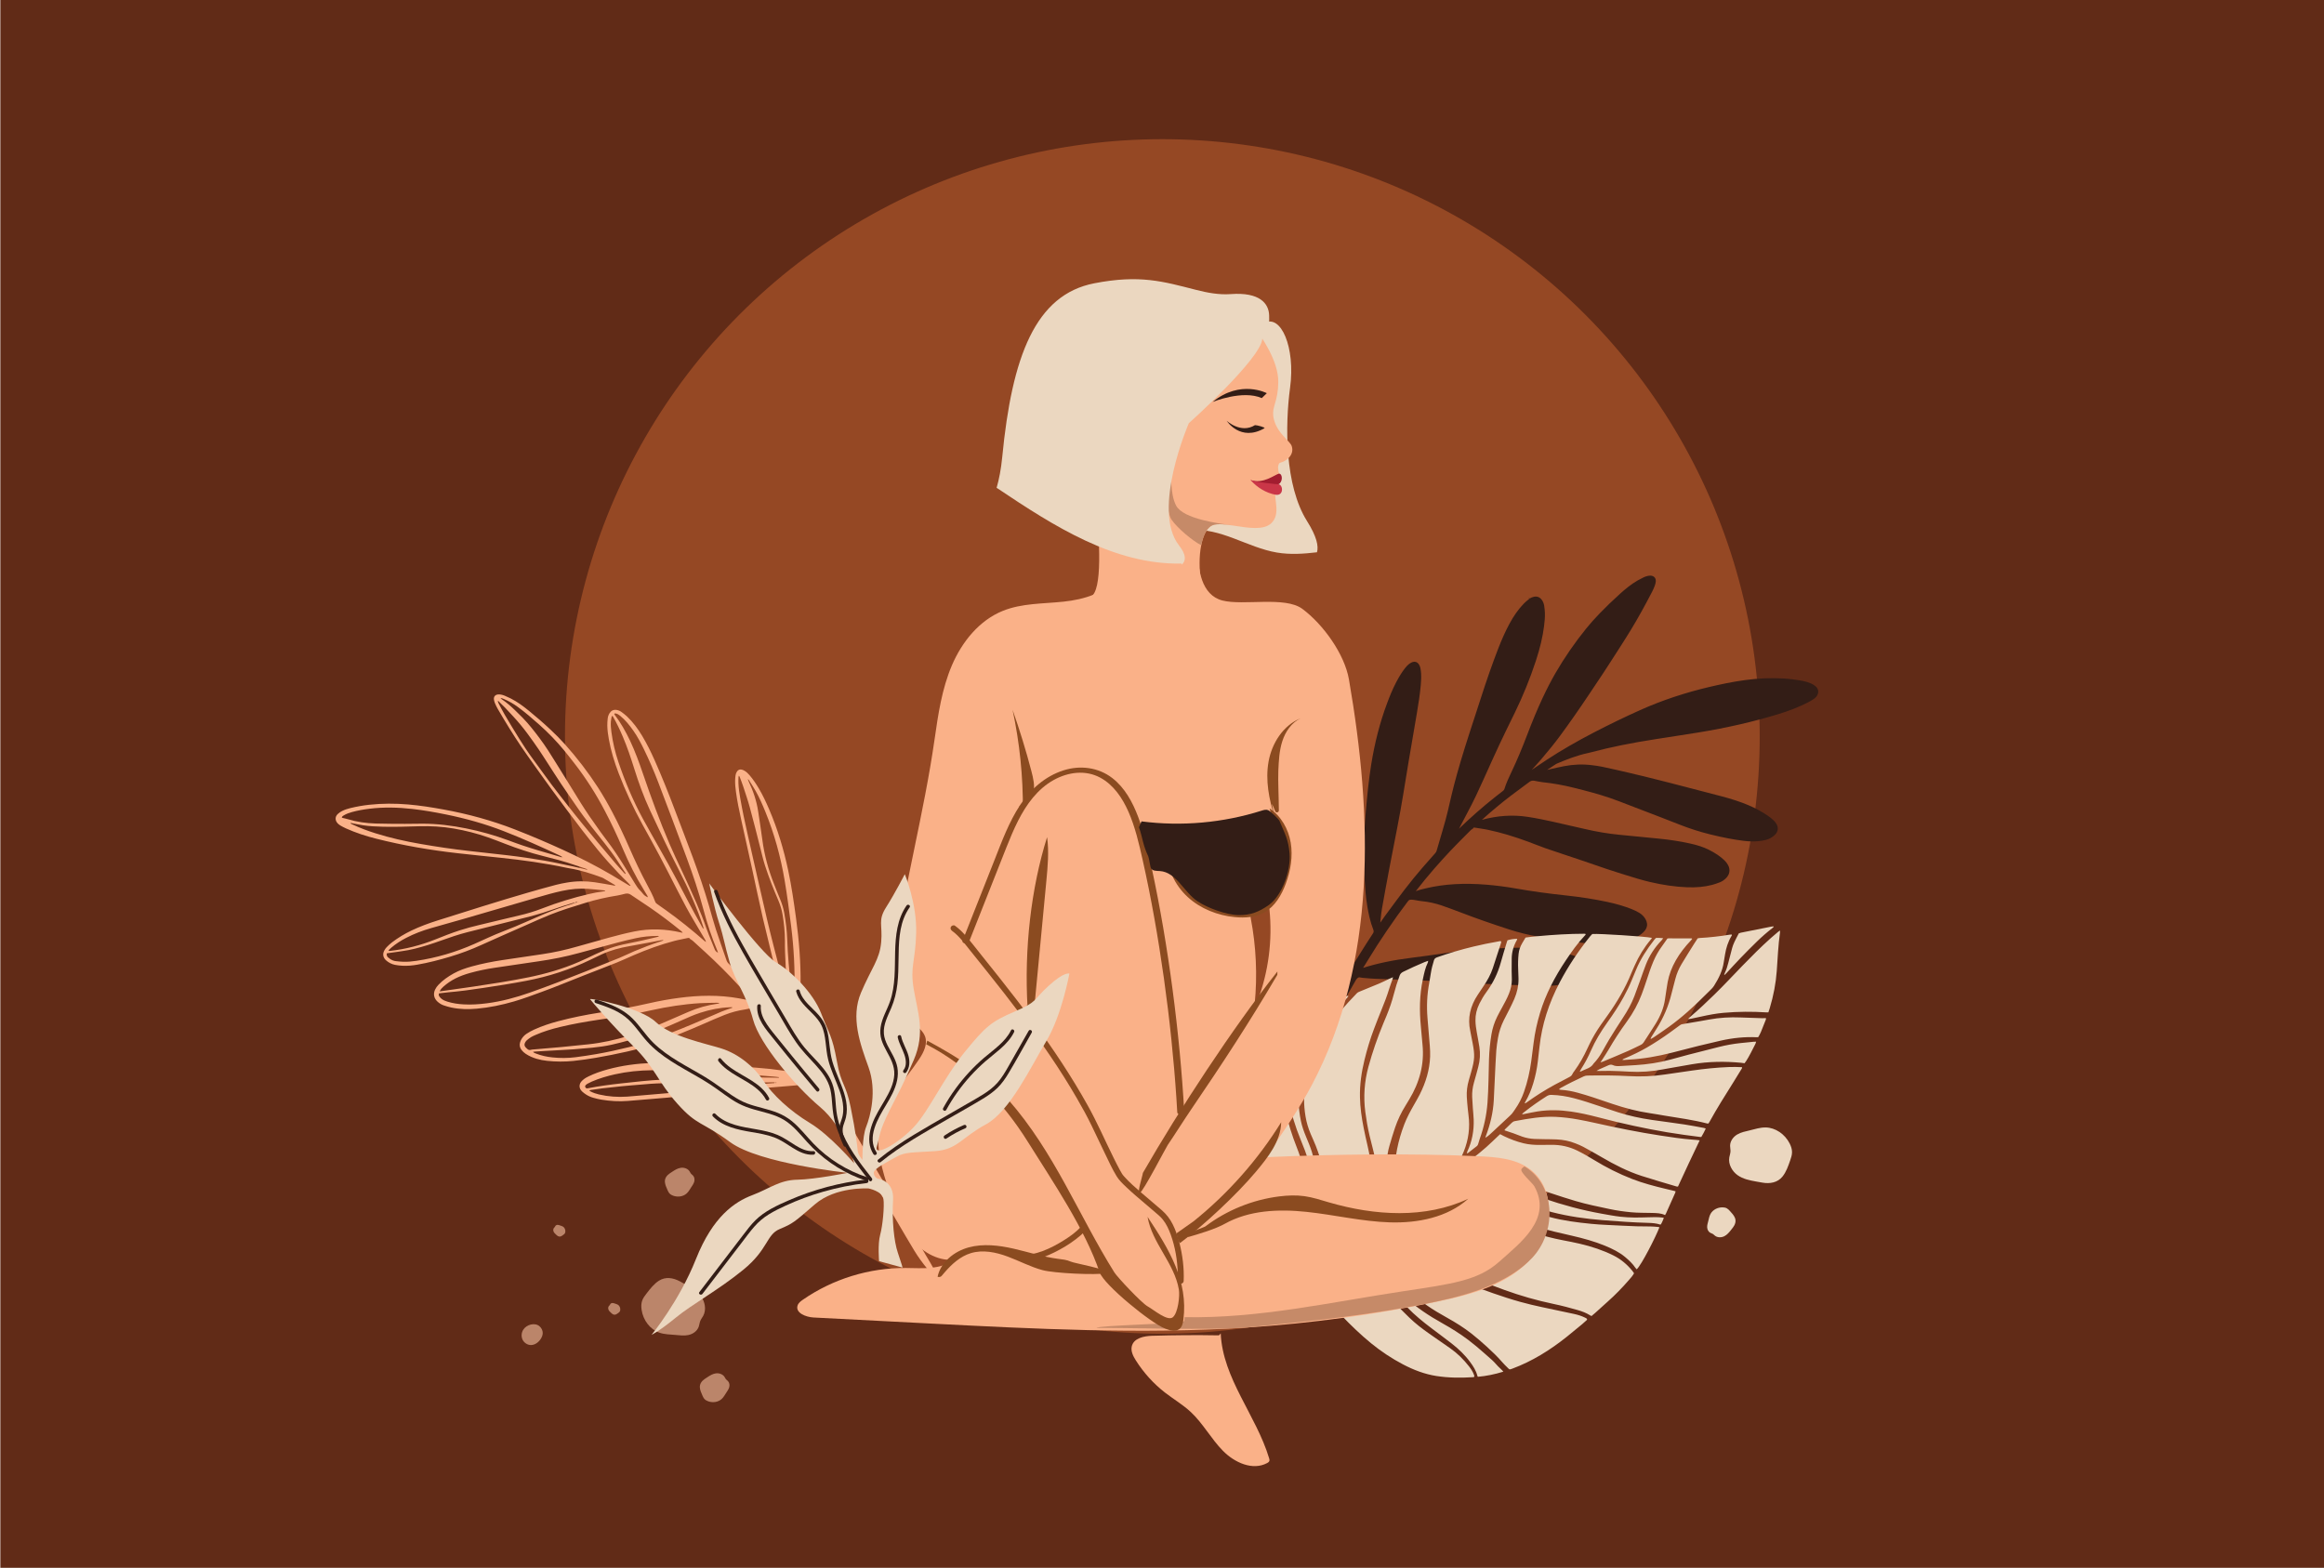 <?xml version="1.0" encoding="utf-8"?>
<!-- Generator: Adobe Illustrator 23.0.6, SVG Export Plug-In . SVG Version: 6.00 Build 0)  -->
<svg version="1.1" id="Layer_1" xmlns="http://www.w3.org/2000/svg" xmlns:xlink="http://www.w3.org/1999/xlink" x="0px" y="0px"
	 viewBox="0 0 1962 1323.88" enable-background="new 0 0 1962 1323.88" xml:space="preserve">
<rect x="0.29" y="-0.1" fill="#612B17" width="1962" height="1323.88"/>
<circle fill="#954824" cx="981.29" cy="621.84" r="504.32"/>
<path fill="#EBD7C0" d="M1001.34,447.07l3.52,0.76c25.25-2.79,48.18,14.53,73.23,18.73c11.15,1.87,22.49,1.1,33.76-0.24
	c1.45-5.16-0.14-13.18-8.39-26.31c-18.94-30.15-18.62-80.79-14.31-112.79c4.59-34.09-7.87-62.28-21.69-54.41
	c-1.73,8.95-9.24,17.12-15.56,18.93c2.99,6.88-88.35,67.27-88.35,67.27c-4.39,18.99-4.19,113.2-4.19,113.2
	c12.63-12.65,29.33-7.21,46-0.92C1002.74,463.55,1001.92,455.26,1001.34,447.07z"/>
<path fill="#331D16" d="M1157.56,645.91c-2,12.52-3.26,25.02-4.53,39.95c-1.76,20.58-2.1,38.82-1.05,55.77
	c0.53,8.45,1.07,16.07,2.36,23.71c1,5.9,2.38,12.85,5.03,19.57c0.51,1.3,0.42,2.24-0.34,3.34c-1.67,2.45-3.26,4.94-4.73,7.26
	l-2.31,3.64c-2.55,4.01-5.18,8.15-7.68,12.29c-3.81,6.29-7.66,12.81-11.75,19.91c-4.1,7.11-7.67,13.45-10.92,19.39
	c-3.28,6-24.14,46.07-34.17,65.32l-4.43,8.52c-4.61,8.82-8.73,16.86-12.62,24.6l-2.65,5.29c-4.04,8.07-8.21,16.41-12.57,24.48
	c-1.02,1.89-1.93,3.88-2.8,5.8l-0.31,0.67c-0.34,0.74-0.6,1.59-0.74,2.45c-0.12,0.68,0.08,1.3,0.52,1.69
	c0.16,0.14,0.34,0.24,0.54,0.31c0.41,0.14,0.88,0.14,1.38-0.02c0.97-0.3,1.85-0.9,2.62-1.78c1.02-1.16,1.82-2.13,2.5-3.05
	c4.06-5.4,7.42-10.58,10.28-15.84c3-5.53,5.97-11.2,8.83-16.68c1.15-2.21,2.31-4.42,3.46-6.62l3.39-6.47
	c2.07-3.96,4.14-7.93,6.24-11.88c1.1-2.08,5.92-11.32,11.7-22.39c9.89-18.97,22.21-42.57,24.11-46.06c2.89-5.29,5.92-10.75,9-16.23
	c1.49-2.64,3-5.27,4.51-7.9c1.21-2.11,2.43-4.22,3.63-6.34l0.1-0.18c0.81-1.44,1.52-2.68,3.17-3.25c0.27,0.04,0.54,0.09,0.83,0.14
	c0.82,0.14,1.72,0.29,2.63,0.37l1.49,0.13c2.83,0.25,5.77,0.5,8.66,0.62c6.07,0.25,12.13,0.44,18.2,0.63l4.47,0.14
	c17.97,0.57,36.47,1.46,54.98,2.65c17.95,1.16,36.2,1.74,53.86,2.31l9.17,0.3c7.27,0.24,14.63-0.48,22.49-2.2
	c2.28-0.5,4.47-1.19,6.5-1.86c2.33-0.77,4.46-1.85,6.34-3.23c1.34-0.98,2.36-1.86,3.2-2.75c1.44-1.53,2.16-3.29,2.08-5.08
	c-0.08-1.8-0.97-3.5-2.56-4.92c-0.25-0.22-0.5-0.42-0.76-0.61l-0.29-0.22c-1.56-1.23-3.34-2.07-4.87-2.72
	c-4.77-2.04-9.99-3.65-16.4-5.06c-11.37-2.51-23.5-3.67-37.07-3.57c-8.02,0.06-16.15,0.56-24.01,1.05
	c-2.51,0.16-5.02,0.31-7.53,0.45c-8.93,0.51-18.51,1.53-29.27,3.13c-10.67,1.58-19.5,2.8-27.8,3.83
	c-15.48,1.92-28.86,4.71-40.89,8.52c0.1-0.18,0.22-0.36,0.34-0.55l1.62-2.6c0.75-1.21,1.51-2.42,2.25-3.64
	c4.89-8.06,10.15-16.24,15.63-24.31c6.29-9.27,12.04-17.3,17.58-24.55c1.43-1.88,1.43-1.88,3.73-1.93c0.51-0.01,1.04,0.07,1.6,0.17
	l0.18,0.03c0.72,0.12,1.44,0.25,2.15,0.38c1.39,0.26,2.83,0.52,4.28,0.66c5.73,0.55,11.41,1.77,16.89,3.62
	c6.08,2.13,12.16,4.39,18,6.62c11.34,4.34,23.72,8.67,38.94,13.63c8.27,2.69,17.12,4.85,26.29,6.43c9.74,1.67,18.35,2.95,26.31,3.9
	c7.34,0.88,13.36,1.42,18.97,1.71c7.3,0.38,14.74-0.01,22.12-1.17c3.25-0.51,6.1-1.21,8.72-2.14c3.66-1.3,6.66-2.84,9.19-4.73
	c1.44-1.08,2.59-2.24,3.49-3.53c1.57-2.26,1.9-4.69,0.99-7.24c-0.35-0.99-0.85-1.97-1.45-2.85c-1.19-1.75-2.74-3.2-4.59-4.33
	c-1.96-1.19-4.15-2.26-6.7-3.27c-6-2.38-12.66-4.34-20.39-5.99c-10.95-2.34-22.42-4.13-35.05-5.48
	c-15.11-1.61-28.95-3.53-42.29-5.89c-8.06-1.42-16.37-2.49-24.69-3.18c-18.9-1.55-35.42-0.59-50.48,2.93l-0.34,0.08
	c-2.92,0.68-5.92,1.38-8.81,2.46c5.25-6.79,10.31-12.96,15.46-18.86c4.74-5.43,9.19-10.35,13.6-15.02
	c4.23-4.48,8.65-8.92,12.94-13.22l1.56-1.56c0.31-0.31,0.61-0.62,0.92-0.94c1.19-1.24,2.32-2.41,3.74-3.25l0.22-0.13l0.09-0.24
	c0.2-0.52,0.39-0.57,1.48-0.4l2.85,0.45c1.85,0.29,3.69,0.59,5.54,0.88c0.84,0.14,1.68,0.31,2.51,0.49
	c10.61,2.21,21.85,5.55,34.42,10.2c1.86,0.69,3.72,1.41,5.57,2.14c2.86,1.11,5.82,2.26,8.78,3.29c6.24,2.13,12.47,4.22,18.72,6.3
	c3.17,1.06,6.35,2.11,9.52,3.17c3.99,1.34,7.97,2.71,11.94,4.08c7.73,2.67,15.72,5.43,23.68,7.87l4.43,1.37
	c6.33,1.97,12.87,4,19.45,5.56c11.26,2.65,21.57,4.13,31.51,4.52c7.93,0.31,14.87-0.34,21.22-2c1.9-0.49,3.88-1.15,6.42-2.13
	c1.9-0.73,3.67-1.9,5.27-3.46c3.21-3.14,3.87-7.2,1.81-11.13c-0.76-1.45-1.8-2.79-3.17-4.1c-3.48-3.32-7.68-6.15-13.2-8.9
	c-4.39-2.19-9.29-3.82-15.91-5.27c-8.03-1.77-16.43-3.09-25.67-4.02c-6.93-0.7-13.87-1.37-20.81-2.04l-12.94-1.26
	c-9.5-0.93-19.27-2.56-29.06-4.85c-10.92-2.55-19.3-4.45-27.17-6.19c-5.85-1.29-13.57-2.93-21.46-4.13
	c-12.44-1.88-25.37-1.03-38.45,2.55l0.01-0.01c8.21-7.4,16.51-14.31,24.67-20.53c2.93-2.23,5.89-4.42,8.86-6.6
	c2.25-1.66,4.49-3.31,6.73-4.99c1.13-0.85,2.37-1.13,3.93-0.89c0.28,0.04,0.56,0.1,0.84,0.16l0.62,0.13
	c0.52,0.09,1.03,0.19,1.55,0.29c1.17,0.23,2.39,0.47,3.61,0.6c9.09,0.96,18.14,2.57,26.87,4.77c11.3,2.84,20.71,5.28,30.26,8.55
	c5.29,1.82,10.61,3.87,15.75,5.87c1.61,0.62,3.22,1.25,4.84,1.87l7.89,3.02c9.9,3.79,20.13,7.7,30.15,11.67
	c8.55,3.38,17.36,6.21,26.18,8.38c10.85,2.68,19.83,4.4,28.27,5.43c4.63,0.57,8.77,0.65,12.66,0.25c2.1-0.22,4.14-0.57,6.06-1.04
	c2.83-0.7,5.39-2.13,7.6-4.25c2.68-2.58,3.19-6,1.36-9.16c-0.67-1.15-1.42-2.12-2.24-2.88c-1.34-1.24-2.95-2.68-4.74-3.91
	c-5.23-3.59-10.94-6.69-16.99-9.22c-6.58-2.75-13.91-5.17-22.43-7.39l-11.48-3c-21.5-5.63-43.74-11.46-65.74-16.65
	c-7.72-1.82-15.52-3.58-23.19-5.22c-3-0.64-6.08-1.05-9.23-1.44c-7.62-0.94-15.51-0.64-23.45,0.9c-3.46,0.67-6.96,1.48-10.34,2.25
	c-1.29,0.3-2.59,0.6-3.88,0.89c2.52-1.66,5.04-3.32,7.57-4.96c0.32-0.2,0.67-0.35,1.02-0.5c7.7-3.24,16.67-6.85,26.04-8.8
	c0.86-0.18,1.71-0.4,2.56-0.63c16.18-4.32,33.84-7.9,55.57-11.26l8.39-1.29c8.8-1.35,17.9-2.75,26.84-4.21
	c24.12-3.95,46.1-9.01,67.2-15.44c9.52-2.9,17.76-6.16,25.18-9.97c1.46-0.75,2.93-1.6,4.36-2.53c0.97-0.63,1.79-1.33,2.45-2.08
	c1.25-1.42,1.88-3.11,1.77-4.74c-0.1-1.57-0.86-3-2.18-4.15c-1.15-1-2.46-1.82-4.02-2.51c-2.06-0.91-4.42-1.61-7.18-2.13
	c-5.29-1.01-10.65-1.68-15.93-2c-10.57-0.63-21.26-0.19-32.68,1.36c-10.98,1.49-21.55,3.82-29.54,5.69
	c-20.92,4.9-40.71,11.51-58.84,19.64c-13.3,5.97-26.58,12.4-39.49,19.12c-14.56,7.59-27.35,15-39.08,22.67
	c-3.19,2.09-6.35,4.22-9.51,6.36c-1.15,0.78-2.3,1.55-3.44,2.33c0.16-0.18,0.32-0.36,0.48-0.53c0.78-0.87,1.57-1.73,2.36-2.6
	c1.66-1.82,3.38-3.7,5.01-5.61c6.58-7.7,11.7-14.08,16.12-20.07c7.78-10.55,15.8-22.03,24.52-35.08l3.55-5.32
	c2.73-4.09,5.47-8.19,8.19-12.28c1.37-2.07,2.72-4.16,4.07-6.25l2.59-4c2.33-3.6,4.65-7.19,6.95-10.8l1.86-2.92
	c2.74-4.3,5.57-8.74,8.26-13.18c2.91-4.81,5.82-9.82,8.88-15.34c2.98-5.36,5.88-10.88,8.68-16.21l0.19-0.36
	c0.77-1.47,1.49-3.11,2.2-5.02c0.45-1.21,0.73-2.4,0.83-3.54c0.12-1.38-0.23-2.56-1-3.44c-0.78-0.89-1.95-1.39-3.37-1.46
	c-0.84-0.04-1.77,0.07-2.76,0.31c-1.07,0.26-2.07,0.62-2.99,1.05c-1.96,0.93-3.56,1.76-5.03,2.6c-5.85,3.34-10.96,7.69-14.76,11.1
	c-6.4,5.76-12.11,11.25-17.45,16.8c-4.45,4.62-8.18,8.8-11.39,12.78c-9.74,12.06-18.41,24.64-25.79,37.39
	c-3.75,6.48-7.33,13.39-10.96,21.13c-4.4,9.41-8.61,19.48-13.26,31.71c-4.24,11.15-8.35,20.89-12.55,29.77l-0.31,0.64
	c-2.27,4.8-4.62,9.77-6.23,14.97c-0.2,0.65-0.66,1.1-1.34,1.62c-2.34,1.8-4.66,3.62-6.98,5.46c-9.91,7.86-19.72,16.47-29.94,26.3
	l1.13-2.17c1.96-3.77,3.91-7.53,5.92-11.27c5.19-9.63,9.72-19.43,13.84-28.6l1.47-3.27c3.84-8.54,7.81-17.37,11.85-25.99
	c3.23-6.89,6.63-13.85,9.93-20.58l2.95-6.03c6.93-14.22,12.92-28.98,17.8-43.86c3.48-10.62,5.73-20.13,6.87-29.08
	c0.46-3.63,0.87-7.53,0.72-11.53c-0.07-1.78-0.26-3.7-0.6-5.88c-0.29-1.84-0.95-3.49-1.96-4.89c-1.7-2.35-3.98-3.23-6.78-2.64
	c-1.22,0.25-2.34,0.71-3.32,1.37l-1.66-0.49l1.34,0.71c-0.12,0.09-0.24,0.18-0.36,0.28c-1.7,1.36-3.22,2.61-4.6,4.04
	c-4.53,4.71-8.54,10.4-12.27,17.42c-3.24,6.1-6.28,12.88-9.32,20.74c-4.89,12.63-9.6,26.11-14.84,42.41
	c-1.65,5.14-3.33,10.26-5,15.39c-2.71,8.28-5.5,16.83-8.14,25.29c-4.96,15.89-8.59,28.85-11.42,40.79
	c-0.47,1.99-0.93,3.98-1.39,5.98c-1.07,4.66-2.17,9.47-3.45,14.15c-1.57,5.77-3.3,11.61-4.97,17.26c-0.91,3.09-1.83,6.17-2.72,9.26
	c-0.22,0.77-0.66,1.37-1.29,2.08l-3.14,3.55c-2.39,2.7-4.78,5.4-7.15,8.12c-5.25,6.04-10.45,12.42-15.45,18.95
	c-4.45,5.82-8.86,11.81-13.14,17.6l-3.26,4.41c-0.96,1.3-1.89,2.63-2.8,3.96c-0.44,0.63-0.87,1.26-1.31,1.89
	c0.13-1.1,0.24-2.2,0.35-3.3c0.27-2.69,0.56-5.47,1.03-8.16c1.9-10.82,4-22.28,6.42-35.03c1.18-6.21,2.39-12.41,3.61-18.61
	c1.88-9.6,3.82-19.52,5.59-29.31c1.61-8.91,3.09-17.99,4.51-26.78c0.83-5.13,1.66-10.27,2.53-15.39c1.06-6.3,2.15-12.61,3.23-18.91
	c1.28-7.46,2.57-14.92,3.81-22.38c1.24-7.4,2.5-15.29,3.16-23.16c0.24-2.86,0.46-6.24,0.23-9.6c-0.09-1.31-0.27-2.7-0.58-4.36
	c-0.24-1.27-0.74-2.43-1.49-3.45c-1.19-1.6-2.88-2.21-4.77-1.72c-0.85,0.22-1.74,0.66-2.72,1.32c-1.71,1.15-3.03,2.7-4,3.93
	c-2.53,3.23-4.82,6.87-7.41,11.8c-3.31,6.3-5.84,12.76-7.67,17.7C1164.99,609.89,1160.58,627,1157.56,645.91z M1429.51,696.41
	C1429.51,696.41,1429.51,696.41,1429.51,696.41L1429.51,696.41C1429.51,696.41,1429.51,696.41,1429.51,696.41z M1311.73,706.13
	L1311.73,706.13C1311.73,706.13,1311.73,706.13,1311.73,706.13C1311.73,706.13,1311.73,706.13,1311.73,706.13z M1219.85,760.99
	C1219.85,760.99,1219.85,760.99,1219.85,760.99L1219.85,760.99C1219.85,760.99,1219.85,760.99,1219.85,760.99z"/>
<g>
	<path fill="#EBD7C0" d="M1379.53,1075.11c-0.46-0.66-0.86-1.34-1.35-1.94c-4.43-5.44-9.7-9.94-16.12-13.14
		c-8.8-4.38-18.35-7.54-28.39-9.88c-4.63-1.08-9.36-2-14.11-2.9c-17.25-3.28-33.87-8.7-49.67-17.1
		c-9.68-5.15-19.98-9.41-30.87-12.78c-10.32-3.2-20.95-5.85-31.76-8.26c-4.96-1.1-10.03-1.78-15.12-2.38
		c-1.66-0.2-3.19-0.02-4.76,0.52c-3.69,1.27-7.39,2.49-11.14,3.53c-5.95,1.65-11.95,3.11-17.91,4.63c-0.7,0.18-1.5,0.16-1.98,0.74
		c0.04,0.14,0.03,0.25,0.09,0.29c0.27,0.2,0.53,0.41,0.83,0.57c3.66,1.93,6.9,4.37,9.88,7.11c4.51,4.15,8.97,8.3,13.44,12.39
		c2.75,2.52,5.52,5.02,8.38,7.38c7.82,6.46,15.68,12.71,23.67,18.6c6.58,4.85,13.42,9.11,20.76,12.41c2.75,1.24,5.47,2.51,8.26,3.58
		c9.49,3.63,18.87,7.23,28.19,10.62c13.75,4.99,27.58,8.95,41.53,11.86c6.97,1.45,13.78,3.25,20.46,5.18
		c3.73,1.08,7.34,2.4,10.56,4.46c0.35,0.22,0.73,0.39,1.18,0.63c1.09-0.92,2.13-1.75,3.13-2.66c3.59-3.24,7.17-6.54,10.83-9.78
		c6.18-5.48,11.98-11.49,17.56-17.89C1376.66,1079.12,1378.27,1077.36,1379.53,1075.11z M1267.45,794.93
		c-1.01-0.51-2.02-0.09-2.96,0.07c-6.81,1.18-13.58,2.59-20.31,4.19c-10.53,2.51-20.85,5.54-30.91,9.11
		c-1.45,0.51-2.25,1.18-2.65,2.45c-1.17,3.74-2.13,7.5-2.72,11.3c-0.4,2.58-0.78,5.17-1.27,7.74c-1.88,9.87-2.3,19.7-1.51,29.52
		c0.63,7.86,1.37,15.71,1.96,23.58c0.23,3.05,0.39,6.11,0.28,9.18c-0.39,11.14-3.59,21.82-8.77,32.05c-1.58,3.12-3.37,6.15-5.1,9.2
		c-2.97,5.22-5.79,10.47-7.91,15.97c-5.32,13.83-8.24,27.94-8.16,42.55c0.02,3.32,0.31,6.58,1.3,9.77c0.13,0.43,0.36,0.83,0.59,1.34
		c0.97-0.28,1.8-0.47,2.59-0.75c5.66-2.08,11.39-4.08,17.03-6.35c11.22-4.52,22.06-9.96,32.37-16.68c1.4-0.91,2.29-1.98,2.95-3.38
		c4.59-9.8,6.62-19.92,5.9-30.32c-0.21-3.05-0.69-6.07-0.98-9.11c-0.32-3.36-0.66-6.72-0.84-10.1c-0.25-4.7,0.33-9.39,1.67-14.05
		c0.68-2.39,1.38-4.79,2.06-7.19c2.94-10.49,3.15-13.96,1.17-24.3c-0.66-3.46-1.28-6.94-2.02-10.38
		c-2.27-10.56-0.13-20.73,6.53-30.61c1.53-2.28,3.01-4.58,4.57-6.86c3.34-4.87,6.15-9.93,7.94-15.26
		c2.35-6.99,4.55-14.01,6.86-21.04C1267.28,796.03,1267.34,795.46,1267.45,794.93z M1134.33,1019.97c0.45,0.42,0.73,0.73,1.05,0.98
		c2.34,1.78,4.37,3.82,6.3,5.97c3.74,4.18,6.9,8.68,9.84,13.31c2.93,4.63,5.71,9.33,8.67,13.9c3.55,5.49,7.57,10.64,11.58,15.76
		c5.85,7.47,12.07,14.52,18.86,20.95c4.37,4.13,9.01,7.86,13.85,11.26c5.56,3.9,11.34,7.29,17.16,10.52
		c7.25,4.03,14.21,8.37,20.65,13.42c4.42,3.47,8.63,7.14,12.74,10.88c4.68,4.26,9.22,8.58,13.32,13.36c1.38,1.6,2.91,3.05,4.39,4.52
		c1.82,1.81,1.43,1.76,4.07,0.81c0.07-0.03,0.14-0.05,0.21-0.08c16.25-6.07,31.38-15.33,45.98-27.03c4.23-3.39,8.44-6.89,12.68-10.4
		c1.35-1.11,2.64-2.33,3.95-3.51c0.11-0.1,0.15-0.29,0.29-0.57c-0.3-0.89-1.16-1.15-1.91-1.52c-2.92-1.42-6.05-2.39-9.3-3.08
		c-8.79-1.87-17.66-3.77-26.63-5.67c-6.25-1.32-12.5-2.8-18.72-4.53c-15.23-4.24-30.26-9.84-45.6-15.58
		c-12.74-4.76-24.42-11.7-35.27-20.57c-3.52-2.88-7.1-5.72-10.68-8.59c-5.44-4.37-10.78-8.93-15.81-13.88
		c-2.49-2.44-4.96-4.91-7.48-7.35c-2.28-2.21-4.55-4.45-6.95-6.57c-3.8-3.36-8.05-6.19-12.6-8.67c-0.81-0.44-1.59-0.57-2.46-0.42
		c-3.66,0.63-7.33,1.22-10.98,1.84C1135.16,1019.51,1134.84,1019.74,1134.33,1019.97z M1176.04,825.12
		c-1.23,0.51-1.95,0.78-2.62,1.1c-3.02,1.42-5.97,2.93-9.04,4.24c-5.35,2.28-10.74,4.44-16.09,6.61c-1.05,0.43-2.08,0.82-2.84,1.64
		c-2.48,2.69-5.08,5.28-7.51,7.96c-4.01,4.41-7.91,8.84-11.23,13.57c-6.63,9.47-11.94,19.38-16.49,29.52
		c-3.28,7.28-5.76,14.74-7.49,22.41c-2.27,10.07-2.28,20.28-0.54,30.62c0.84,5.03,2.32,9.97,4.38,14.8c0.62,1.45,1.25,2.9,1.91,4.34
		c3.32,7.29,5.77,14.77,7.81,22.33c1.37,5.08,1.82,10.16,1.34,15.25c-0.44,4.74-1.29,9.36-2.89,13.79c-0.2,0.57-0.29,1.18-0.48,1.97
		c0.88-0.06,1.55-0.07,2.2-0.16c2.52-0.34,5.03-0.7,7.55-1.07c8.81-1.28,17.62-2.6,26.45-4c2.27-0.36,4.51-0.81,6.77-1.26
		c0.56-0.11,1.09-0.33,1.73-0.53c-0.03-0.9-0.04-1.69-0.09-2.48c-0.41-5.76-0.87-11.53-1.2-17.29c-0.39-6.99-1.44-13.9-3.07-20.77
		c-1.21-5.12-2.33-10.26-3.36-15.4c-1.71-8.57-2.94-17.17-3.12-25.85c-0.22-10.63,1.27-21.09,3.81-31.46
		c2.19-8.93,4.82-17.8,8.17-26.54c2.05-5.36,4.11-10.73,6.31-16.08c2.36-5.74,4.59-11.51,6.37-17.42c0.78-2.59,1.78-5.15,2.68-7.72
		C1175.61,826.71,1175.74,826.17,1176.04,825.12z M1112.31,1023.13c0.19,0.38,0.25,0.63,0.41,0.82c1.43,1.67,2.24,3.57,2.79,5.55
		c0.41,1.49,0.75,3,1.04,4.51c2.1,10.9,3.4,21.81,4.03,32.73c0.19,3.26,0.41,6.53,0.79,9.8c0.27,2.3,0.66,4.63,1.29,6.9
		c1.61,5.82,3.39,11.6,5.71,17.27c0.87,2.13,1.56,4.33,2.14,6.53c0.35,1.33,0.95,2.41,1.9,3.41c8.08,8.43,16.38,16.42,25.18,23.61
		c8.5,6.94,17.44,12.81,26.76,17.72c9.14,4.8,18.46,8.33,28.25,9.86c10.33,1.61,20.6,1.64,30.89,1.02c0.36-0.02,0.71-0.14,1.06-0.21
		c0.3-0.86-0.08-1.5-0.32-2.14c-0.97-2.54-2.44-4.74-4.07-6.82c-4.56-5.83-9.74-11-15.82-15.23c-5.84-4.06-11.72-8.16-17.66-12.31
		c-5.88-4.11-11.65-8.51-16.93-13.63c-7.65-7.41-15.12-15.16-22.01-23.6c-4.79-5.87-9.24-12.02-13.38-18.42
		c-3.56-5.49-6.68-11.22-9.91-16.92c-3.47-6.14-7.17-12.18-11.76-17.74c-3.51-4.24-7.19-8.37-10.86-12.55
		c-0.5-0.57-1.12-1.05-1.61-1.52C1117.62,1021.81,1114.31,1022.38,1112.31,1023.13z M1287.21,931.31c0.13,0.1,0.27,0.21,0.4,0.31
		c0.37-0.21,0.76-0.4,1.1-0.65c7.55-5.49,15.52-10.52,23.89-15.09c3.93-2.15,7.91-4.22,11.93-6.27c1.31-0.67,2.38-1.35,2.94-2.71
		c0.35-0.87,1.01-1.69,1.6-2.49c4.44-6.05,8-12.45,11.03-19.05c0.59-1.28,1.22-2.56,1.84-3.84c2.72-5.6,5.95-11.05,9.66-16.37
		c1.8-2.58,3.66-5.13,5.5-7.7c8.16-11.41,15.09-23.28,20.11-35.73c0.89-2.22,1.95-4.43,2.93-6.65c3.34-7.61,7.76-14.91,13.59-21.86
		c0.34-0.4,0.93-0.83,0.66-1.36c-5.24-1.13-44.18-3.64-49.95-3.23c-0.21,0.15-0.49,0.3-0.68,0.51c-0.53,0.56-1.06,1.13-1.53,1.72
		c-9.88,12.36-18.32,25.06-25.25,38.2c-9.5,18-15.3,36.26-17.3,54.94c-0.44,4.09-0.9,8.18-1.4,12.27
		c-0.76,6.23-2.01,12.43-3.91,18.6c-1.62,5.27-3.68,10.43-6.58,15.36C1287.56,930.57,1287.4,930.95,1287.21,931.31z M1266.5,957.64
		c-0.5,0.44-0.84,0.72-1.15,1.02c-3.54,3.33-6.97,6.74-10.58,9.93c-3.68,3.24-7.48,6.33-11.32,9.34c-3.08,2.41-6.33,4.6-9.48,6.89
		c-0.37,0.27-1.01,0.46-0.69,1.2c0.47,0.01,0.97,0.04,1.48,0.04c5.38-0.08,10.64,0.49,15.72,1.73c4.4,1.07,8.8,2.14,13.02,3.54
		c8.07,2.67,16,5.46,23.78,8.35c14.37,5.34,28.66,10.18,42.94,14.43c9.4,2.8,19.04,4.7,28.51,6.73c6,1.29,12.09,2.13,18.24,2.73
		c5.92,0.58,11.99,0.42,17.95,0.59c3.76,0.11,7.53,0.18,10.76,1.82c0.29-0.47,0.57-0.83,0.74-1.22c2.6-5.86,5.22-11.73,7.86-17.61
		c0.17-0.38,0.21-0.79,0.32-1.25c-0.53-0.16-0.94-0.3-1.38-0.4c-2.42-0.58-4.86-1.15-7.29-1.74c-9.45-2.27-18.93-4.75-28.02-8.28
		c-11.16-4.32-21.85-9.72-32.16-16.03c-4.59-2.81-9.28-5.55-14.24-7.97c-6.55-3.19-13.75-4.92-21.71-4.83
		c-3.26,0.04-6.52,0.05-9.79,0.08c-4.66,0.05-9.23-0.3-13.66-1.36c-5.89-1.41-11.44-3.55-16.82-6.12
		C1268.58,958.78,1267.66,958.25,1266.5,957.64z M1174.15,1004.51c-0.25-0.6-0.31-0.93-0.49-1.18c-2.32-3.22-3.15-6.82-3.15-10.57
		c0-4.25,0.16-8.5,0.38-12.74c0.21-4.18,0.91-8.3,2.07-12.34c1.5-5.19,3.04-10.38,4.79-15.53c2.23-6.55,5.21-12.85,9-18.89
		c1.02-1.62,1.98-3.29,2.98-4.93c8.79-14.5,12.84-29.9,11.21-46.16c-0.51-5.12-0.89-10.26-1.39-15.39
		c-1.29-13.27-1.2-26.53,1.67-39.87c1.04-4.82,1.95-9.64,4.25-14.28c0.16-0.33,0.11-0.72,0.19-1.36c-1.31,0.48-2.32,0.82-3.29,1.21
		c-6.06,2.48-11.91,5.25-17.69,8.04c-1.58,0.76-2.49,1.72-3.02,3.14c-1.96,5.22-3.61,10.49-4.96,15.8
		c-1.56,6.11-3.65,12.1-6.06,18.01c-0.9,2.22-1.85,4.43-2.77,6.64c-5.01,12.06-9.2,24.24-12.58,36.57
		c-3.45,12.6-4.33,25.31-2.65,38.21c0.43,3.27,0.92,6.54,1.49,9.8c1.25,7.08,2.98,14.08,4.82,21.06c1.39,5.26,2.4,10.57,2.92,15.94
		c0.64,6.56,1.08,13.13,1.04,19.71c0,0.61-0.24,1.28,0.52,1.9C1166.91,1006.54,1170.41,1005.6,1174.15,1004.51z M1101.33,1017.73
		c-0.09-1.59-0.13-2.93-0.25-4.28c-0.3-3.35-0.31-6.68-0.08-9.98c0.63-8.98-0.52-17.94-3.41-26.86c-0.81-2.5-1.69-4.99-2.67-7.46
		c-4.16-10.43-7.43-21.01-9.95-31.71c-0.49-2.06-0.85-4.13-1.14-6.19c-0.87-6.24-0.61-12.4-0.19-18.56
		c0.28-4.2,1.18-8.26,2.56-12.24c2.66-7.65,6.37-14.9,11.08-21.82c5.61-8.22,9.59-17.13,12.76-26.37c0.14-0.41,0.1-0.87,0.17-1.45
		c-1.35,0.06-2.22,0.57-3.13,0.94c-9.52,3.94-18.5,8.41-26.6,13.8c-5.41,3.59-10.36,7.51-14.3,12.13
		c-8.12,9.51-13.38,20.07-15.64,31.79c-1.62,8.41-1.44,17-0.05,25.71c1.8,11.23,4.73,22.37,8.47,33.44
		c1.81,5.35,4.32,10.52,7.36,15.53c2.41,3.97,5.01,7.84,7.8,11.62c5.66,7.65,11.91,14.81,19.41,20.97c0.55,0.45,1.09,0.89,1.64,1.33
		c0.59,0.48,1.25,0.64,1.96,0.5C1098.43,1018.31,1099.74,1018.05,1101.33,1017.73z M1253.98,960.73c2.61-1.55,4.59-3.53,6.64-5.47
		c4.63-4.36,9.29-8.75,14.04-13.11c1.13-1.04,2.17-2.11,2.96-3.38c0.45-0.74,0.98-1.45,1.48-2.17c3.21-4.56,5.66-9.39,7.45-14.47
		c3.04-8.6,4.97-17.31,6.18-26.08c0.72-5.23,1.37-10.46,2.02-15.7c1.05-8.44,2.91-16.85,5.44-25.24
		c4.66-15.42,12.29-30.17,21.98-44.59c4.71-7.02,9.64-14.01,15.74-20.53c0.36-0.38,0.95-0.77,0.67-1.42
		c-0.27-0.05-0.61-0.16-0.98-0.16c-13.08,0.02-26.35,0.85-39.7,2.09c-3.35,0.31-6.7,0.56-9.98,1.13c-0.95,1.58-1.83,3.03-2.69,4.49
		c-1.75,2.97-2.86,6-3.18,9.16c-0.44,4.34-0.57,8.64-0.36,12.91c0.14,2.74,0.25,5.48,0.28,8.23c0.08,5.73-1.12,11.43-3.54,17.04
		c-1.3,3.01-2.78,5.98-4.25,8.94c-1.51,3.04-3.17,6.03-4.65,9.07c-2.37,4.85-4.03,9.82-4.88,14.89c-0.58,3.5-1.18,7.01-1.42,10.5
		c-0.54,7.64-0.84,15.27-1.22,22.91c-0.32,6.41-0.6,12.83-0.92,19.24c-0.53,10.32-2.99,20.44-6.74,30.38
		C1254.2,959.81,1254.11,960.27,1253.98,960.73z M1434.93,962.86c-1.1-0.14-1.95-0.27-2.81-0.35c-1.03-0.1-2.08-0.15-3.12-0.23
		c-9.2-0.71-18.22-2.09-27.34-3.48c-18.39-2.81-36.77-6.52-55.37-10.7c-4.65-1.05-9.36-2-14.13-2.87
		c-6.09-1.12-12.33-1.88-18.73-2.2c-11.44-0.56-23,1.4-34.54,3.59c-1.02,0.19-1.84,0.67-2.57,1.38c-1.85,1.8-3.73,3.58-5.56,5.37
		c-0.29,0.29-0.68,0.6-0.43,1.09c2.45,0.81,4.92,1.59,7.35,2.45c2.51,0.89,4.94,1.94,7.44,2.81c3.31,1.15,6.8,1.78,10.42,1.96
		c2.74,0.14,5.5,0.14,8.24,0.19c3.43,0.07,6.88,0.04,10.28,0.2c5.66,0.25,11,1.35,15.94,3.33c2.22,0.89,4.47,1.76,6.53,2.88
		c5.37,2.9,10.65,5.86,15.82,8.88c10.76,6.29,21.71,11.9,33.53,15.73c9.89,3.2,19.83,6.02,29.57,8.94c0.33,0.1,0.74,0.03,1.17,0.03
		C1422.55,988.95,1428.58,976.1,1434.93,962.86z M1316.05,919.81c0.7,0.17,1.15,0.35,1.64,0.38c5.01,0.3,9.77,1.23,14.37,2.49
		c4.35,1.19,8.61,2.5,12.82,3.87c5.61,1.82,11.12,3.76,16.62,5.61c10.27,3.45,20.7,6.22,31.58,7.8c4.05,0.59,8.02,1.33,12,1.99
		c12.26,2.03,24.55,3.65,36.03,6.66c0.35,0.09,0.78,0.02,1.22,0.03c0.36-0.56,0.7-1.02,0.96-1.5c6.08-11.06,12.93-21.93,19.82-32.89
		c2.38-3.79,4.69-7.61,7.03-11.43c0.33-0.54,0.84-1.11,0.46-1.73c-3.57-0.18-7.25-0.27-11.02-0.12
		c-10.22,0.41-20.64,1.46-31.17,2.98c-7.52,1.09-15.05,2.12-22.6,3.28c-10.54,1.62-20.83,1.98-31.02,1.39
		c-11.29-0.65-22.82-0.67-34.47-0.46c-1.08,0.02-2.11,0.15-3.18,0.65c-6.66,3.08-13.22,6.3-19.58,9.83
		C1317.09,918.93,1316.7,919.31,1316.05,919.81z M1198.37,1003.25c0.03,0.16,0.06,0.32,0.1,0.48c0.58,0.09,1.16,0.18,1.74,0.26
		c2.53,0.38,5.08,0.66,7.58,1.13c4.92,0.94,9.81,1.92,14.66,2.96c17.67,3.79,34.38,9.14,49.61,16.95
		c12.85,6.59,26.18,11.49,39.99,14.86c4.94,1.21,9.89,2.32,14.8,3.45c9.76,2.24,19.25,4.83,28.13,8.5
		c6.19,2.56,12.11,5.43,17.1,9.63c3.2,2.69,6.23,5.52,8.58,9.03c0.31,0.47,0.73,0.85,1.09,1.26c3.94-3.49,16.27-27.74,19.16-35.43
		c-0.25-0.1-0.48-0.27-0.77-0.29c-2.21-0.18-4.41-0.49-6.67-0.47c-7.85,0.04-15.66-0.19-23.48-0.64c-8.83-0.5-17.8-0.7-26.67-1.58
		c-11.78-1.18-23.58-2.61-35.03-5.75c-5.93-1.63-11.88-3.34-17.8-5.24c-7.5-2.42-14.98-5.1-22.59-7.63
		c-12.4-4.11-25.21-7.71-38.55-10.22c-8.28-1.55-16.67-2.82-25.29-2.93C1201.85,1001.54,1200.15,1002.39,1198.37,1003.25z
		 M1502.75,785.69c-0.75,0.5-1.11,0.7-1.42,0.95c-2.09,1.77-4.2,3.52-6.23,5.34c-8.44,7.54-16.27,15.41-23.93,23.3
		c-8.01,8.25-15.71,16.6-23.85,24.51c-6.41,6.23-12.82,12.38-19.6,18.12c-0.61,0.52-1.23,1.02-1.8,1.56
		c-0.24,0.23-0.38,0.55-0.72,1.05c0.9-0.11,1.52-0.15,2.14-0.28c2.85-0.59,5.71-1.19,8.56-1.83c6.45-1.44,12.88-2.68,19.21-3.23
		c12.38-1.09,24.34-1.12,35.91-0.38c0.56,0.04,1.16-0.01,1.9-0.02c0.42-1.24,0.81-2.34,1.14-3.44c3.2-10.66,5.19-21.12,5.93-31.39
		c0.78-10.8,1.21-21.51,2.73-32.49C1502.79,786.98,1502.74,786.53,1502.75,785.69z M1393.46,876.92c0.12,0.1,0.24,0.19,0.36,0.29
		c0.75-0.42,1.53-0.8,2.24-1.28c4.28-2.93,8.62-5.83,12.86-8.9c5.44-3.95,10.7-8.17,15.77-12.67c6.25-5.56,12.24-11.39,18.19-17.34
		c1.48-1.48,3.07-2.91,4.16-4.64c4.1-6.46,7.21-13.01,8.18-19.73c0.34-2.33,0.76-4.67,1.16-7c0.88-5.12,2.37-10.24,5.41-15.36
		c0.23-0.38,0.56-0.83,0.07-1.24c-0.42,0.04-0.97,0.05-1.52,0.14c-8.54,1.4-17.01,2.37-25.42,2.81c-0.55,0.03-1.13,0.2-1.69,0.3
		c-1.05,1.61-2.06,3.13-3.03,4.66c-3.54,5.65-7.1,11.28-10.49,16.93c-2.43,4.06-4.15,8.22-5.27,12.43
		c-1.11,4.18-2.25,8.36-3.26,12.53c-2.48,10.29-6.64,20.34-12.85,30.06c-1.36,2.12-2.69,4.25-4.01,6.38
		C1394.02,875.82,1393.76,876.37,1393.46,876.92z M1351.13,897.06c1.14-0.37,1.66-0.5,2.15-0.7c7.17-3,14.38-6,21.58-9.15
		c3.5-1.54,6.94-3.34,10.43-4.99c1.02-0.48,1.74-1.14,2.32-2.05c3.33-5.24,6.85-10.43,10.12-15.73c4.1-6.65,6.89-13.49,7.89-20.49
		c0.39-2.73,0.81-5.47,1.23-8.2c0.33-2.16,0.64-4.31,1.04-6.47c2.36-12.78,9.38-24.49,19.93-35.54c0.31-0.33,0.55-0.71,0.8-1.03
		c-0.27-0.19-0.37-0.35-0.52-0.35c-6.42-0.01-12.86-0.03-19.33-0.06c-0.36,0-0.75,0.1-1.08,0.15c-1.54,2.19-2.99,4.31-4.51,6.4
		c-3.04,4.14-5.43,8.41-7.29,12.81c-2.28,5.38-4.07,10.78-5.82,16.18c-1.27,3.9-2.63,7.81-4.09,11.69
		c-3.01,7.99-7.16,15.66-12.5,23.01c-5.68,7.8-10.88,15.74-15.52,23.84c-1.62,2.82-3.51,5.55-5.26,8.32
		C1352.29,895.29,1351.89,895.89,1351.13,897.06z M1238.3,973.77c0.45-0.07,0.76-0.03,0.92-0.15c2.55-1.97,5.1-3.96,7.66-5.95
		c0.59-0.46,0.83-1.05,1.02-1.71c0.4-1.43,0.81-2.87,1.32-4.28c3.63-10.03,5.8-20.27,6.58-30.63c0.48-6.25,0.63-12.5,0.84-18.74
		c0.2-6,0.23-12,0.43-18c0.23-6.98,0.88-13.97,2.07-20.98c0.86-5.07,2.43-10.03,4.83-14.87c1.31-2.64,2.74-5.24,4.18-7.85
		c2.12-3.84,4.21-7.69,5.8-11.69c1.54-3.86,2.4-7.76,2.41-11.69c0-2.43-0.15-4.84-0.17-7.27c-0.02-3.64-0.04-7.28,0.05-10.93
		c0.11-5.19,1.49-10.28,4.34-15.24c0.19-0.34,0.2-0.73,0.3-1.12c-2.97,0.06-5.86,0.51-8.23,1.27c-0.2,0.58-0.44,1.21-0.63,1.85
		c-1.71,5.68-3.46,11.34-5.03,17.02c-2.42,8.77-6.4,17.09-12.16,24.92c-2.28,3.1-4.18,6.36-5.84,9.69
		c-2.35,4.71-3.46,9.5-3.36,14.43c0.07,3.32,0.53,6.57,1.12,9.81c0.75,4.1,1.54,8.19,2.19,12.3c0.89,5.6,0.57,11.26-0.95,16.95
		c-0.49,1.85-0.98,3.69-1.49,5.54c-0.71,2.56-1.44,5.12-2.15,7.68c-1.13,4.02-1.65,8.07-1.49,12.12c0.12,3.06,0.34,6.11,0.55,9.16
		c0.23,3.29,0.62,6.57,0.73,9.87c0.31,9.24-1.28,18.29-5.39,27.04C1238.59,972.74,1238.49,973.2,1238.3,973.77z M1369.56,894.86
		c0.63,0.08,1,0.18,1.4,0.16c1.52-0.09,3.06-0.26,4.57-0.34c11.94-0.65,23.9-2.75,35.96-5.83c7.5-1.92,15.01-3.89,22.52-5.76
		c6.15-1.53,12.3-2.96,18.45-4.36c10.57-2.41,20.81-3.37,30.63-2.92c0.41,0.02,0.84-0.03,1.22-0.05c1.49-2.24,2.77-5.16,5.84-13.23
		c0.34-0.9,0.92-1.85,0.73-2.87c-1.12,0.02-2.25,0.09-3.35,0.06c-6.06-0.17-12.15-0.36-18.24-0.62c-8.62-0.36-17.52,0.11-26.73,1.81
		c-2.38,0.44-4.76,0.87-7.14,1.28c-5.12,0.88-10.24,1.72-15.37,2.61c-0.59,0.1-1.26,0.47-1.79,0.85c-2.82,2.03-5.58,4.12-8.39,6.13
		c-6.42,4.61-12.96,8.92-19.7,12.82c-5.82,3.37-11.81,6.19-17.87,8.79C1371.45,893.75,1370.54,894,1369.56,894.86z M1269.18,1158.19
		c-0.52-0.62-0.73-0.93-1-1.16c-2.42-2.12-4.61-4.53-6.79-6.96c-0.56-0.62-1.17-1.19-1.79-1.74c-2.25-2.01-4.53-4-6.81-6.01
		c-4.27-3.78-8.65-7.48-13.25-10.96c-6.88-5.2-14.23-9.79-21.88-14.07c-11.02-6.17-21.76-13.13-31.44-22.09
		c-3.04-2.82-5.98-5.77-8.76-8.89c-4.74-5.33-9.21-10.91-13.62-16.61c-4.66-6.03-9.03-12.27-12.84-18.88
		c-2.64-4.59-5.27-9.2-8.06-13.74c-3.14-5.13-6.8-9.96-11.34-14.21c-3.09-2.89-2.17-2.53-6.31-2.01c-0.71,0.09-1.58-0.08-2.04,0.68
		c0.12,0.21,0.21,0.45,0.38,0.62c1.49,1.54,2.98,3.08,4.47,4.61c6.45,6.64,12.17,13.72,17.09,21.28c3.22,4.95,6.27,9.99,9.4,14.96
		c6.32,10.05,13.4,19.49,21.31,28.17c3.97,4.35,8.13,8.5,12.17,12.71c6.36,6.63,13.4,12.3,20.52,17.69
		c5.73,4.34,11.46,8.55,17.03,12.89c5.83,4.55,11.15,9.61,15.54,15.61c2.58,3.52,4.98,7.15,6.07,11.59c0.05,0.22,0.21,0.4,0.44,0.83
		C1254.74,1161.89,1261.76,1160.46,1269.18,1158.19z M1210.56,998.25c0.78,0.12,1.33,0.22,1.88,0.28c3.91,0.37,7.83,0.62,11.71,1.09
		c6.84,0.82,13.5,2.27,20.09,3.78c12.79,2.94,25,6.87,36.91,11.03c9.63,3.37,19.23,6.51,28.98,9.03c14.15,3.65,28.54,5.66,43.04,6.8
		c12.75,1,25.37,1.96,38.03,2.27c3.59,0.09,7.14,0.36,10.37,1.44c0.11,0.04,0.31-0.07,0.61-0.15c0.7-1.05,1.16-2.29,1.71-3.48
		c0.29-0.63,0.5-1.29,0.78-2.04c-0.46-0.1-0.8-0.2-1.16-0.25c-4.11-0.5-8.39-0.35-12.69-0.2c-7.56,0.27-15.1,0.34-22.49-0.47
		c-5.52-0.6-10.91-1.66-16.36-2.63c-16.39-2.93-32.5-7.26-48.54-12.77c-9.62-3.31-19.18-7.01-28.9-10.67
		c-7.14-2.69-14.42-5.25-21.93-7.43c-8.74-2.53-17.89-3.29-27.25-3.04c-0.74,0.02-1.55,0.23-2.21,0.56
		c-3.92,1.98-7.8,4.01-11.67,6.03C1211.21,997.57,1211,997.84,1210.56,998.25z M1284.96,940.98c1.07-0.21,1.67-0.33,2.28-0.45
		c3.62-0.7,7.23-1.53,10.85-2.09c9.67-1.5,19.06-1.19,28.19,0.12c7.65,1.09,15.02,2.78,22.23,4.64c5.39,1.39,10.74,2.79,16.11,4.07
		c19.05,4.52,37.94,8.32,56.95,10.93c4.57,0.63,9.14,1.21,13.68,1.8c0.3,0.04,0.63,0.03,1.05,0.04c1.44-2.33,2.6-4.67,3.76-7.13
		c-0.55-0.2-0.94-0.41-1.38-0.49c-5.47-0.99-10.92-2.11-16.52-2.94c-9.08-1.36-18.32-2.54-27.6-3.87
		c-9.77-1.4-19.34-3.49-28.62-6.45c-5.44-1.74-10.86-3.58-16.32-5.42c-6.78-2.28-13.62-4.56-20.75-6.42
		c-6.09-1.59-12.4-2.66-19.05-2.85c-1.51-0.05-2.77,0.3-4.09,1.14c-6.48,4.13-12.72,8.48-18.63,13.15
		C1286.41,939.29,1285.62,939.76,1284.96,940.98z M1138.36,841.19c-0.13-0.13-0.26-0.26-0.38-0.4c-0.71,0.22-1.43,0.43-2.14,0.66
		c-3.78,1.27-7.57,2.53-11.33,3.82c-2.59,0.89-5.12,1.89-7.74,2.71c-1.63,0.51-2.49,1.37-2.81,2.72c-0.19,0.78-0.49,1.53-0.73,2.3
		c-3.33,10.83-8.34,20.96-14.96,30.43c-4.72,6.74-7.86,14.07-9.36,21.89c-1.74,9.06-1.61,18.26-0.27,27.55
		c0.22,1.51,0.52,3.03,0.98,4.52c1.68,5.49,3.25,11.01,5.19,16.45c2.11,5.9,4.62,11.73,6.86,17.6c4.37,11.46,6.14,22.99,4.43,34.58
		c-0.44,2.95-1.06,5.85-1.59,8.77c-0.12,0.67-0.23,1.34-0.37,2.18c2.35-0.02,4.35-0.46,6.18-1c0.4-3.03,0.81-5.91,1.17-8.79
		c0.29-2.26,0.57-4.53,0.77-6.81c0.38-4.35,0.28-8.73-0.8-13.11c-1.25-5.05-2.49-10.12-4.08-15.12c-1.34-4.21-3.11-8.35-4.83-12.49
		c-1.79-4.31-3.35-8.65-4.27-13.11c-2.36-11.44-2.83-22.78-0.59-34c2.09-10.44,5.78-20.43,10.66-30.15
		c5.24-10.44,11.62-20.43,19.75-29.73c2.92-3.34,6.01-6.61,9.04-9.93C1137.58,842.24,1137.95,841.71,1138.36,841.19z
		 M1482.55,879.55c-0.76,0.02-1.42,0-2.11,0.07c-3.69,0.37-7.38,0.74-11.09,1.12c-6.01,0.63-12.11,1.72-18.25,3.28
		c-8.56,2.18-17.12,4.33-25.67,6.53c-5.04,1.29-10.08,2.71-15.11,4.09c-9.94,2.72-19.76,4.1-29.58,4.72
		c-4.18,0.26-8.36,0.47-12.56,0.74c-2.34,0.15-4.6,0.2-6.57-0.77c-1.11-0.54-2.42-0.47-3.86,0.21c-2.57,1.22-5.2,2.29-7.79,3.45
		c-0.57,0.26-1.1,0.63-2.15,1.25c1.31,0.02,2.07,0.07,2.85,0.04c5.7-0.18,11.34-0.12,16.89,0.18c2.69,0.15,5.38,0.26,8.06,0.41
		c9.29,0.53,18.7-0.1,28.33-1.95c0.98-0.19,1.96-0.37,2.95-0.54c7.14-1.23,14.29-2.52,21.41-3.75c14.47-2.48,28.24-2.5,41.45-1.28
		c1.05,0.1,2.07,0.28,3.06,0.41c1.78-2.18,4.13-6.31,7.92-13.89C1481.4,882.49,1482.33,881.1,1482.55,879.55z M1101.45,1024.89
		c-0.93,2.81-1.87,5.58-2.73,8.38c-1.32,4.32-1.69,8.83-1.45,13.46c0.54,10.27,3.66,20.14,8.86,29.66
		c4.75,8.69,10.89,16.48,17.18,24.1c0.24,0.29,0.58,0.51,1.26,1.09c-0.26-0.82-0.33-1.21-0.5-1.56c-2.33-4.71-3.98-9.62-5.84-14.47
		c-1.04-2.71-1.8-5.47-2.16-8.26c-0.5-3.82-0.98-7.65-1.32-11.47c-1.01-11.07-1.87-22.14-2.84-33.22c-0.2-2.22-0.76-4.45-1.25-6.66
		c-0.19-0.84-0.37-1.76-1.38-2.52C1106.74,1023.78,1104.12,1024.23,1101.45,1024.89z M1333.65,904.82c0.59-0.08,0.79-0.06,0.95-0.13
		c1.55-0.69,3.08-1.46,4.65-2.07c2.54-0.97,4.76-2.27,6.14-4.62c0.05-0.08,0.12-0.14,0.18-0.21c2.68-2.8,4.83-5.88,6.7-9.1
		c2.13-3.68,4.07-7.43,6.31-11.09c3.76-6.15,7.64-12.29,11.67-18.41c3.84-5.84,7.17-11.82,9.54-18.05c1.73-4.54,3.34-9.1,4.99-13.65
		c1.59-4.39,3.06-8.8,4.78-13.18c2.86-7.3,7.23-14.16,13.35-20.51c0.39-0.4,0.65-0.88,1.17-1.62c-2.13-0.18-3.98-0.4-6.09-0.21
		c-0.46,0.51-0.96,1-1.37,1.52c-6.34,8.14-11.75,16.47-15.37,25.29c-1.22,2.97-2.47,5.93-3.69,8.89c-1.96,4.78-4.28,9.48-6.82,14.13
		c-4.07,7.47-8.87,14.64-13.88,21.67c-5.45,7.67-10.18,15.49-13.76,23.68c-2.29,5.25-5.01,10.37-8.18,15.33
		C1334.5,903.17,1334.16,903.88,1333.65,904.82z M1455.6,822.93c0.11,0.08,0.23,0.16,0.35,0.24c0.44-0.4,0.92-0.77,1.31-1.2
		c4.03-4.34,8.02-8.75,12.18-13.07c4.51-4.68,9.14-9.34,13.87-13.95c4.07-3.97,8.41-7.75,13.01-11.32c0.46-0.36,1.09-0.7,1.04-1.45
		c-0.58,0.06-1.19,0.06-1.82,0.19c-8.63,1.75-17.26,3.47-25.9,5.17c-0.55,0.11-1.11,0.37-1.69,0.57c-1.29,2.51-2.61,4.92-3.74,7.35
		c-0.77,1.67-1.42,3.38-1.88,5.05c-1.17,4.21-2.21,8.41-3.27,12.62c-0.7,2.78-1.56,5.56-2.87,8.33
		C1455.93,821.95,1455.78,822.44,1455.6,822.93z"/>
</g>
<g>
	<path fill="#FAB188" d="M1291.63,987.21c-12.19-9.06-28.33-10.26-43.5-10.94c-57.26-2.58-122.43-1.73-179.69,0.83
		c15.14-21.34,29.25-42.28,39.23-61.25c54.69-103.91,51.22-226.54,31.14-342.24c-3.73-21.47-21.84-46.53-39.33-59.51
		c-14.65-10.88-49.85-2.5-67.52-7.07c-17.67-4.57-20.92-26.18-20.68-44.43c0.11-9.09,3.76-21.16-4.43-25.12
		c-2.53-1.22-5.48-1.06-8.28-0.87c-15.69,1.07-31.38,2.14-47.07,3.2l1.7,6.9c-0.67,13.94-1.63,28.73-9.71,40.11
		c-10.01,14.11-28.43,19.37-45.64,21.19c-17.2,1.82-35.06,1.27-51.11,7.72c-20.02,8.04-34.62,26.21-43.11,46.05
		c-8.48,19.84-11.63,41.49-14.69,62.85c-8.88,61.91-25.3,122.46-34.18,184.37c-2.62,18.28,3.13,40.76,15.86,54.13
		c3.67,3.86,8.51,6.99,10.33,12c2.32,6.39-1.13,13.35-4.88,19.03c-11.95,18.08-28.45,34.21-33.17,55.36
		c-4.27,19.12,1.93,38.85,8.14,57.43c4.48,13.41,9.15,27.08,17.8,38.26c8.65,11.18,22.15,19.62,36.24,18.46
		c-10.91,8.69-26.38,7.09-40.32,6.97c-30.81-0.25-61.62,9.25-86.95,26.78c-1.85,1.28-3.77,2.74-4.47,4.88
		c-2.03,6.24,6.96,9.8,13.51,10.14c32.47,1.68,64.93,3.36,97.39,5.03c89.39,4.62,179.03,9.24,268.35,3.45
		c53.98-3.5,107.71-10.8,160.67-21.84c28.35-5.91,58.18-13.84,78-34.96C1311.07,1043,1314.87,1004.49,1291.63,987.21z M1061.5,845.6
		l-2.25,2.01c2.36-24.11,1.24-48.56-3.33-72.35c-0.21-1.09-0.4-2.29,0.17-3.23c0.34-0.56,0.91-0.94,1.48-1.28
		c4.21-2.52,9.21-3.7,14.1-3.33C1074.43,793.79,1070.92,820.81,1061.5,845.6z"/>
</g>
<g>
	<g>
		<path fill="#8B4B20" d="M818.3,794.72c7.02-17.74,14.03-35.47,21.05-53.21c3.43-8.67,6.84-17.34,10.29-26
			c3.03-7.62,6.16-15.21,9.88-22.52c6.97-13.73,16.35-26.81,30.09-34.41c12.13-6.71,26.81-8.73,39.37-1.9
			c11.22,6.1,18.62,17.2,23.66,28.63c5.72,12.98,8.89,26.86,11.99,40.64c3.67,16.26,6.92,32.62,9.86,49.03
			c3.04,16.99,5.74,34.04,8.14,51.13c2.4,17.1,4.49,34.24,6.27,51.41c1.72,16.56,3.16,33.16,4.26,49.77
			c0.26,3.92,0.5,7.84,0.72,11.76c0.08,1.43,1.35,2.03,2.69,1.93c1.07-0.08,3.27-0.94,3.19-2.36c-0.94-16.77-2.23-33.51-3.82-50.23
			c-1.67-17.53-3.66-35.03-5.97-52.49c-2.31-17.5-4.94-34.96-7.91-52.37c-2.91-17-6.14-33.94-9.79-50.8
			c-3.13-14.46-6.15-29.13-11.4-43.01c-4.66-12.32-11.24-24.59-21.85-32.77c-11.79-9.1-27.22-10.98-41.25-6.47
			c-15.41,4.95-27.72,15.88-36.53,29.23c-9.5,14.42-15.45,30.76-21.76,46.73c-7.16,18.09-14.31,36.18-21.47,54.28
			c-1.75,4.43-3.51,8.87-5.26,13.3C811.52,797.14,817.34,797.15,818.3,794.72L818.3,794.72z"/>
	</g>
</g>
<g>
	<g>
		<path fill="#8B4B20" d="M871.68,1063.73c6.45-0.83,12.57-3.39,18.37-6.23c6.36-3.11,12.51-6.8,18.15-11.1
			c2.7-2.06,5.34-4.22,7.62-6.74c2.15-2.38-1.37-5.93-3.54-3.54c-3.97,4.39-8.95,7.87-13.93,11.01c-5.7,3.59-11.72,6.83-18.03,9.19
			c-1.53,0.57-3.07,1.09-4.65,1.53c-0.76,0.21-1.52,0.4-2.29,0.57c-0.34,0.07-0.68,0.14-1.03,0.2c-0.19,0.03-1.1,0.17-0.68,0.12
			c-1.34,0.17-2.5,1.03-2.5,2.5C869.18,1062.44,870.33,1063.9,871.68,1063.73L871.68,1063.73z"/>
	</g>
</g>
<g>
	<path fill="#8B4B20" d="M1063.84,730.95c-6.01-5.29-17.25,0.41-17,8.41s10.99,13.19,17.71,8.83c6.72-4.36,6.83-15.62,0.52-20.55"/>
</g>
<g>
	<path fill="#8B4B20" d="M867.5,850.73c-2.92-49.53,2.94-100.67,16.48-143.89c1.71,12.04,0.55,24.74-0.61,36.99
		c-3.82,40.18-7.65,80.36-11.47,120.54c-2.25-5.08-4.12-10.72-5.56-16.7"/>
</g>
<g>
	<path fill="#8B4B20" d="M863.55,684.07c0.2-28.44-2.73-56.9-8.7-84.71c6.02,17.04,11.33,34.33,15.9,51.81
		c1.55,5.92,3.02,12.12,1.73,18.1c-1.29,5.98-6.2,11.64-12.32,11.7"/>
</g>
<g>
	<path fill="#8B4B20" d="M985.21,718.27c-0.31,14.7,6.62,29.13,17.44,39.09c10.82,9.96,25.23,15.6,39.87,17.02
		c8.49,0.82,17.44,0.19,24.87-3.99c9.01-5.07,14.58-14.65,18.15-24.35c4.03-10.97,6.06-22.9,4.14-34.43
		c-1.92-11.53-8.09-22.61-17.88-29.01c3.66,11.3,6.32,22.92,7.93,34.69c0.79,5.76,1.33,11.66,0.23,17.37
		c-1.22,6.37-4.4,12.16-7.54,17.84c-1.71,3.1-3.46,6.24-5.97,8.73c-5.25,5.2-13.18,6.85-20.55,6.32
		c-19.3-1.39-35.04-15.32-49.19-28.52c-6.56-6.12-13.62-13.32-13.65-22.29"/>
</g>
<g>
	<path fill="#8B4B20" d="M1076.09,689.99c-4.77-15.12-7.91-31.2-5.15-46.81c2.76-15.61,12.34-30.71,27.03-36.67
		c-7.62,3.65-12.77,11.23-15.38,19.27c-2.61,8.04-3,16.6-3.38,25.04c-0.36,8.23,0.42,23.06,0.44,33.49c0,1.77-2.43,2.26-3.12,0.63
		c-1.13-2.66-2.2-5.51-2.72-6.07"/>
</g>
<g>
	<path fill="#8B4B20" d="M1078.42,820.31c-38,48.07-82.66,116.31-113.54,170.01c-0.37,3.01-5.32,17.77-2.61,16.94
		c2.71-0.83,21.91-38.04,23.57-40.49c6.93-10.19,13.03-20.1,19.96-30.28c25.71-37.78,48.87-72.96,72.55-113.36"/>
</g>
<g>
	<path fill="#8B4B20" d="M1007.79,1031.11c29.08-23.43,54.16-51.81,73.84-83.55c-0.33,16.02-11.16,29.65-21.45,41.93
		c-16.02,19.1-44,45.29-64.02,60.13c-1.58-1.68-3.05-6.21-2.61-8.47"/>
</g>
<g>
	<path fill="#8B4B20" d="M1017.61,1035.53c18.14-13.72,39.92-22.55,62.49-25.35c7.01-0.87,14.14-1.16,21.13-0.19
		c7.07,0.99,13.89,3.25,20.74,5.25c38.48,11.23,81.3,13.99,117.59-3.06c-17.59,15.8-42.63,20.67-66.26,19.93
		c-23.63-0.74-46.81-6.4-70.32-8.87c-23.51-2.47-48.43-1.45-69.04,10.11c-7.94,4.46-22.13,8.67-30.88,11.18
		c-0.1-4.25,9.45-6.67,13.31-8.43"/>
</g>
<g>
	<path fill="#8B4B20" d="M797.55,1074.28c6.03-6.97,13.19-13.49,22.11-16.19c10.11-3.06,21.12-0.78,31.01,2.89
		s19.26,8.72,29.46,11.47c9.74,2.62,44.85,4.36,54.78,2.57c0.12-3.68-27.57-8.21-30.97-9.78c-3.4-1.58-7.24-1.88-10.97-2.37
		c-12.67-1.66-24.86-5.73-37.31-8.56s-25.61-4.4-37.92-1.05s-23.61,12.53-26.2,24.77c1.31,0.62,3.07,0.09,3.78-1.15"/>
</g>
<g>
	<path fill="#C68A68" d="M1212.4,1099.06c28.24-5.91,61.47-15.94,81.21-37.07c19.74-21.13,20-57.53-3.15-74.81
		c-1.13-0.84-2.3-1.59-3.49-2.3c-0.96,0.53-1.83,1.29-2.46,2.17c-1.74,2.46,9.28,11.85,10.76,14.48
		c15.48,27.6-11.61,47.77-29.82,64.01c-17.74,15.82-40.1,18.58-80.9,24.75c-62.27,9.41-121.52,23.01-184.48,21.88l-0.23,3.22
		c-1.51,2.46-73.79,3.62-74.05,5.9c18.25-0.4,100.65,2.16,126.59-0.39C1108.23,1115.42,1159.66,1110.09,1212.4,1099.06z"/>
</g>
<g>
	<path fill="#FAB188" d="M681.85,915.22c-3.38,0.46-6.77,0.95-10.17,1.26c-7.6,0.69-15.2,1.29-22.81,1.91
		c-18.47,1.5-36.91,3.32-55.32,5.42c-21.09,2.41-42.24,4.02-63.39,5.77c-7.57,0.62-15.11,0.16-22.59-1.1
		c-2.22-0.37-4.41-0.94-6.57-1.53c-2.25-0.62-4.39-1.56-6.34-2.85c-1.15-0.76-2.27-1.58-3.26-2.53c-2.84-2.74-2.81-6.29-0.01-9.03
		c0.31-0.3,0.65-0.58,0.98-0.87c1.38-1.21,2.97-2.08,4.61-2.87c5.18-2.52,10.61-4.35,16.16-5.87c12.13-3.31,24.5-4.9,37.03-5.42
		c10.61-0.44,21.22-0.13,31.83-0.05c9.89,0.07,19.75,0.72,29.59,1.69c9.4,0.92,18.81,1.78,28.23,2.48
		c14.09,1.05,28.04,2.97,41.72,6.59c0.31,0.08,0.7,0.28,0.99-0.27c-0.12-0.67-0.61-1.22-1.01-1.81c-1.31-1.92-2.65-3.82-3.96-5.74
		c-5.46-8.07-11.13-15.98-16.99-23.76c-6.12-8.13-12.4-16.13-18.97-23.91c-1.71-2.03-1.79-2.09-4.44-2.03
		c-0.64,0.02-1.29,0.17-1.93,0.3c-2.13,0.45-4.24,1.05-6.38,1.37c-5.85,0.86-11.51,2.37-17.01,4.54
		c-6.01,2.37-11.93,4.97-17.84,7.58c-12.69,5.6-25.58,10.73-38.55,15.66c-8.5,3.24-17.21,5.78-26.08,7.76
		c-8.72,1.95-17.48,3.74-26.29,5.23c-6.3,1.07-12.63,2.01-18.99,2.66c-7.4,0.75-14.8,0.71-22.2-0.08c-2.97-0.32-5.9-0.84-8.76-1.69
		c-3.29-0.99-6.43-2.29-9.29-4.22c-1.33-0.9-2.53-1.94-3.52-3.22c-1.54-1.99-1.96-4.2-1.23-6.58c0.29-0.96,0.72-1.91,1.24-2.77
		c1.07-1.75,2.49-3.21,4.2-4.37c2.05-1.39,4.23-2.55,6.48-3.57c6.5-2.96,13.25-5.18,20.14-7.02c11.53-3.07,23.21-5.41,34.99-7.25
		c14.22-2.23,28.35-4.85,42.39-8.05c8.15-1.86,16.38-3.33,24.67-4.42c16.96-2.24,33.89-2.65,50.81,0.43
		c3.43,0.63,6.87,1.23,10.17,2.39c0.23,0.08,0.49,0.04,0.97,0.08c-0.27-0.47-0.37-0.73-0.54-0.93c-5.52-6.47-11.2-12.8-17.1-18.92
		c-4.74-4.92-9.56-9.76-14.48-14.49c-5.03-4.83-10.21-9.5-15.37-14.19c-1.6-1.46-3.1-3.06-5.05-4.1c-0.52-1.17-1.48-0.93-2.42-0.74
		c-2.77,0.58-5.54,1.16-8.31,1.75c-0.85,0.18-1.7,0.4-2.54,0.62c-11.76,3.07-23.14,7.26-34.3,12.04c-4.74,2.03-9.4,4.25-14.18,6.17
		c-9.3,3.73-18.67,7.3-28,10.95c-11.77,4.6-23.41,9.51-35.3,13.81c-7.85,2.84-15.65,5.84-23.68,8.16
		c-10.29,2.97-20.72,5.16-31.4,6.1c-7.13,0.63-14.24,0.52-21.27-0.94c-2.2-0.46-4.37-1.11-6.5-1.81c-1.94-0.64-3.68-1.71-5.22-3.08
		c-3.11-2.76-3.94-6.5-2.2-10.26c0.71-1.53,1.7-2.87,2.86-4.09c3.69-3.89,8.05-6.89,12.69-9.5c4.91-2.76,10.2-4.56,15.61-6.04
		c8.42-2.3,16.97-4.01,25.6-5.31c11.28-1.7,22.57-3.33,33.85-5.01c9.86-1.46,19.57-3.61,29.15-6.36c9.01-2.58,18.03-5.12,27.07-7.59
		c7.08-1.93,14.19-3.76,21.38-5.21c13.26-2.69,26.44-2.16,39.57,0.88c0.33,0.08,0.66,0.11,1.24,0.21c-0.48-0.91-1.08-1.31-1.62-1.75
		c-8.39-6.84-17.02-13.37-25.94-19.5c-5.39-3.7-10.88-7.25-16.29-10.91c-1.44-0.97-2.94-1.15-4.57-0.82
		c-0.5,0.1-0.99,0.25-1.48,0.36c-1.7,0.39-3.38,0.88-5.1,1.15c-9.13,1.43-18.11,3.47-26.95,6.17c-10.15,3.09-20.28,6.22-30.14,10.15
		c-6.88,2.74-13.61,5.84-20.39,8.83c-12.56,5.54-25.13,11.03-37.63,16.7c-8.42,3.82-17.03,7.07-25.88,9.72
		c-9.26,2.78-18.6,5.22-28.14,6.86c-4.17,0.72-8.36,1.1-12.59,0.87c-2.02-0.11-4.06-0.35-6.05-0.73c-2.83-0.55-5.35-1.84-7.53-3.74
		c-2.56-2.22-3.2-5.26-1.65-8.26c0.53-1.02,1.19-2.02,1.99-2.84c1.42-1.45,2.89-2.88,4.5-4.1c5.16-3.93,10.68-7.26,16.54-10.06
		c7.16-3.42,14.58-6.15,22.14-8.53c25.57-8.05,51.1-16.22,76.85-23.66c7.68-2.22,15.38-4.36,23.1-6.41c3.01-0.8,6.1-1.36,9.17-1.9
		c7.8-1.36,15.64-1.37,23.45-0.25c5.25,0.75,10.46,1.77,15.69,2.66c0.52,0.09,1.06,0.42,1.62,0.04c-0.11-0.17-0.16-0.33-0.26-0.39
		c-3.31-1.96-6.63-3.91-9.95-5.85c-0.37-0.22-0.79-0.37-1.2-0.52c-8.75-3.18-17.56-6.15-26.8-7.6c-0.86-0.14-1.72-0.31-2.57-0.49
		c-18.71-4.02-37.64-6.61-56.66-8.6c-11.93-1.25-23.86-2.43-35.78-3.79c-23.06-2.62-45.9-6.53-68.42-12.21
		c-8.83-2.22-17.46-5.01-25.76-8.76c-1.52-0.69-3.01-1.46-4.45-2.3c-0.87-0.51-1.71-1.13-2.41-1.85c-2.29-2.36-2.52-5.55-0.05-7.93
		c1.11-1.07,2.37-1.91,3.74-2.6c2.22-1.11,4.57-1.87,6.97-2.45c5.23-1.27,10.52-2.21,15.87-2.79c10.95-1.2,21.9-1.19,32.87-0.26
		c10.08,0.86,20.05,2.44,29.99,4.26c20.57,3.76,40.67,9.22,60.16,16.83c13.74,5.37,27.31,11.13,40.72,17.29
		c13.8,6.34,27.35,13.2,40.47,20.87c4.95,2.9,9.84,5.91,14.75,8.87c0.37,0.22,0.75,0.43,1.15,0.61c0.09,0.04,0.25-0.05,0.59-0.12
		c-0.8-1.11-1.7-2.02-2.6-2.93c-2.61-2.63-5.28-5.2-7.82-7.89c-5.93-6.29-11.74-12.69-17.22-19.4
		c-9.1-11.15-17.87-22.56-26.44-34.12c-4.24-5.72-8.49-11.44-12.72-17.16c-1.6-2.16-3.16-4.35-4.73-6.54
		c-3.35-4.66-6.71-9.32-10.02-14c-3.69-5.22-7.42-10.41-11-15.71c-3.33-4.93-6.56-9.95-9.7-15c-3.34-5.36-6.55-10.81-9.75-16.25
		c-0.92-1.56-1.71-3.21-2.43-4.87c-0.46-1.05-0.8-2.2-0.96-3.33c-0.33-2.43,1.03-4.08,3.5-4.31c0.85-0.08,1.75,0,2.59,0.16
		c0.99,0.19,1.98,0.48,2.92,0.87c1.74,0.73,3.47,1.5,5.15,2.35c5.53,2.81,10.5,6.47,15.3,10.38c6.31,5.13,12.46,10.45,18.39,16.03
		c4.18,3.94,8.25,7.99,12.07,12.27c10.18,11.4,19.49,23.47,27.8,36.32c4.34,6.72,8.32,13.64,12.06,20.7
		c5.4,10.21,10.29,20.67,14.93,31.25c4.37,9.98,9.02,19.83,14.16,29.45c2.67,4.99,5.38,9.98,7.32,15.32
		c0.32,0.87,0.97,1.41,1.7,1.92c2.45,1.7,4.88,3.42,7.3,5.15c11.35,8.12,22.2,16.88,32.69,26.08c0.24,0.21,0.53,0.36,1.16,0.78
		c-0.23-0.74-0.28-1.09-0.44-1.37c-2.86-4.89-5.69-9.8-8.62-14.64c-5.53-9.14-10.5-18.59-15.35-28.1
		c-4.92-9.64-9.82-19.28-14.89-28.84c-4.66-8.79-9.51-17.48-14.31-26.19c-7.68-13.95-14.38-28.36-20.09-43.23
		c-3.6-9.38-6.57-18.94-8.33-28.85c-0.67-3.8-1.24-7.61-1.29-11.47c-0.03-1.96,0.1-3.92,0.31-5.87c0.18-1.67,0.69-3.27,1.62-4.7
		c1.41-2.18,3.4-3.08,5.97-2.67c1.39,0.22,2.69,0.74,3.81,1.55c1.64,1.19,3.29,2.4,4.77,3.79c5.22,4.92,9.44,10.65,13.1,16.79
		c3.91,6.56,7.29,13.39,10.39,20.36c6.14,13.81,11.73,27.84,17.06,41.98c5.07,13.46,10.31,26.85,15.27,40.35
		c4.91,13.36,9.56,26.82,13.53,40.5c1.94,6.7,3.73,13.45,5.88,20.07c2.88,8.84,6.06,17.58,9.07,26.37c0.32,0.94,0.91,1.63,1.57,2.31
		c3.65,3.74,7.32,7.47,10.95,11.24c5.69,5.92,11.18,12.03,16.49,18.3c5.96,7.04,11.77,14.22,17.62,21.36
		c1.61,1.97,3.12,4.01,4.69,6.02c0.25,0.32,0.45,0.79,1.12,0.6c-0.02-0.47,0.02-0.96-0.06-1.44c-0.64-3.87-1.11-7.78-1.98-11.6
		c-2.65-11.69-5.41-23.36-8.22-35.01c-3.85-15.96-7.94-31.86-11.66-47.85c-3.26-14.01-6.11-28.11-9.2-42.15
		c-3.02-13.76-6.16-27.5-9.16-41.27c-1.67-7.66-3.29-15.35-4.33-23.13c-0.43-3.17-0.76-6.35-0.71-9.56c0.03-1.45,0.17-2.9,0.36-4.34
		c0.16-1.15,0.55-2.25,1.22-3.24c0.96-1.43,2.32-2,3.95-1.65c0.9,0.19,1.78,0.62,2.58,1.1c1.56,0.95,2.85,2.23,4.05,3.61
		c3.06,3.53,5.61,7.41,7.98,11.42c3.29,5.58,6.02,11.43,8.57,17.38c7.19,16.75,12.41,34.11,16.17,51.93
		c2.79,13.23,4.74,26.61,6.55,40c2.52,18.61,4.06,37.27,3.82,56.06c-0.1,8-0.25,15.99-1.19,23.94c-0.8,6.72-1.89,13.4-4.06,19.83
		c-0.53,1.57-0.35,2.76,0.62,4.04c1.75,2.32,3.44,4.69,5.11,7.06c3.64,5.17,7.32,10.31,10.86,15.55
		c4.35,6.44,8.62,12.94,12.83,19.47c4.05,6.29,8.06,12.61,11.96,18.99c4.4,7.19,38.32,65.24,42.58,72.5
		c4.7,8.02,9.36,16.07,13.94,24.16c5.54,9.8,11,19.65,16.84,29.28c1.24,2.05,2.33,4.19,3.43,6.32c0.36,0.7,0.63,1.47,0.8,2.24
		c0.21,0.96-0.47,1.49-1.45,1.24c-0.94-0.25-1.72-0.78-2.39-1.46c-0.91-0.94-1.8-1.9-2.64-2.9c-4.05-4.87-7.8-9.97-11.09-15.37
		c-4.61-7.57-9.04-15.24-13.55-22.87c-3.54-6.01-7.05-12.03-10.62-18.02c-3.27-5.49-36.17-61.78-39.51-67.23
		c-3.26-5.33-6.56-10.64-9.89-15.92c-2.94-4.67-5.96-9.29-8.92-13.96c-0.98-1.54-1.9-3.11-4.08-3.66
		C684.41,914.72,683.14,915.04,681.85,915.22z M487.6,761.63c-0.88-0.16-1.66-0.06-2.23,0.73c-0.56-0.46-1.11-0.09-1.62,0.07
		c-2.58,0.75-5.15,1.51-7.71,2.34c-3.66,1.19-7.32,2.38-10.94,3.68c-9.04,3.24-18.32,5.59-27.63,7.88
		c-14.24,3.51-28.45,7.12-42.67,10.72c-7.75,1.96-15.3,4.56-22.82,7.26c-7.17,2.58-14.43,4.92-21.84,6.75
		c-3.6,0.89-7.23,1.59-10.91,2.09c-1.65,0.22-3.3,0.5-4.96,0.73c-2.44,0.35-4.88,0.68-7.53,1.04c-0.33,0.21-0.31,0.74-0.26,1.24
		c0.09,0.82,0.41,1.56,1.02,2.11c0.64,0.58,1.34,1.11,2.06,1.59c1.42,0.93,3.01,1.5,4.67,1.7c2.16,0.26,4.33,0.46,6.51,0.52
		c3.56,0.1,7.11-0.25,10.64-0.77c16.98-2.51,33.3-7.3,48.99-14.25c8.03-3.56,15.93-7.39,24.14-10.54c7.05-2.7,14.02-5.61,20.91-8.68
		c4.84-2.15,9.7-4.27,14.57-6.34c7.55-3.21,15.31-5.87,23.14-8.33c0.75-0.24,1.48-0.57,2.22-0.86c0.82,0,1.57-0.22,2.23-0.72
		c0.47,0.09,0.77-0.16,1.02-0.51c0.12,0.05,0.23,0.11,0.35,0.17c-0.12-0.04-0.24-0.08-0.36-0.12
		C488.28,761.28,487.94,761.46,487.6,761.63z M490.75,760.46c0.02-0.05,0.03-0.11,0.06-0.14c0.04-0.04,0.1-0.05,0.15-0.08
		c0.05-0.01,0.1-0.02,0.16-0.03c0,0.05,0,0.1,0,0.15c-0.06-0.05-0.13-0.09-0.19-0.14C490.87,760.3,490.81,760.38,490.75,760.46z
		 M655.76,914.27c-0.67-0.33-0.67-0.33-1.54-0.06c-0.46-0.52-1.08-0.33-1.63-0.33c-3.2,0-6.39,0.06-9.59,0.06
		c-12.64,0.01-25.28-0.05-37.91,0.03c-16.99,0.11-33.99,0.12-50.98,0.87c-1.6,0.07-3.2,0.13-4.79,0.27
		c-10.85,0.96-21.73,1.64-32.54,2.95c-2.74,0.33-5.49,0.54-8.23,0.89c-3.38,0.43-6.76,0.94-10.13,1.43
		c-0.25,0.04-0.49,0.18-0.98,0.36c0.53,0.38,0.83,0.66,1.19,0.85c2.26,1.2,4.68,1.97,7.16,2.55c7.77,1.8,15.64,2.36,23.59,1.82
		c3.19-0.22,6.37-0.53,9.55-0.81c16.13-1.39,32.28-2.65,48.38-4.44c10.97-1.22,21.95-2.4,32.94-3.43c10.63-1,21.28-1.77,31.91-2.66
		c0.7-0.06,1.48,0.15,2.06-0.46C654.7,914.6,655.23,914.41,655.76,914.27z M474.77,723.82c0.04,0.04,0.19-0.03,0.29-0.04
		c-0.03-0.05-0.04-0.14-0.08-0.15c-0.11-0.03-0.24-0.04-0.36-0.05c-0.55-0.35-1.07-0.75-1.65-1.02
		c-15.66-7.34-31.43-14.42-47.54-20.71c-15.95-6.23-32.39-10.79-49.15-14.19c-9.33-1.89-18.71-3.54-28.17-4.61
		c-12.1-1.37-24.2-1.67-36.32-0.17c-4.98,0.62-9.91,1.47-14.76,2.82c-2.39,0.66-4.7,1.51-6.84,2.79c-0.68,0.41-1.35,0.82-1.67,1.75
		c0.31,0.16,0.53,0.33,0.78,0.39c1.41,0.36,2.84,0.61,4.23,1.04c7.7,2.35,15.62,3.43,23.63,3.68c8.2,0.25,16.42,0.25,24.63,0.28
		c5.01,0.02,10.03-0.14,15.04-0.14c12.33-0.01,24.49,1.57,36.57,3.97c12.07,2.4,23.87,5.73,35.42,9.97
		c4.02,1.48,8.04,2.98,12.1,4.35c4.41,1.48,8.85,2.87,13.3,4.21c6.19,1.86,12.41,3.65,18.62,5.44c0.57,0.16,1.17,0.7,1.8,0.1
		C474.68,723.61,474.7,723.75,474.77,723.82z M605,846.7c-4.65,0.09-9.3,0.07-13.94,0.34c-13.88,0.81-27.58,3-41.15,5.97
		c-8.73,1.91-17.44,3.93-26.27,5.31c-6.24,0.98-12.51,1.83-18.76,2.78c-10.85,1.65-21.65,3.52-32.32,6.11
		c-7,1.7-13.88,3.77-20.48,6.68c-1.26,0.56-2.55,1.09-3.72,1.81c-1.29,0.8-2.51,1.73-3.66,2.72c-0.59,0.51-1.03,1.22-1.41,1.91
		c-0.79,1.42-0.64,2.8,0.47,4.02c0.39,0.43,0.82,0.83,1.25,1.22c0.91,0.81,1.87,1.3,3.16,0.86c0.68-0.23,1.43-0.25,2.15-0.31
		c8.03-0.7,16.07-1.33,24.1-2.08c7.38-0.69,14.74-1.5,22.12-2.25c11.61-1.19,22.92-3.76,34.08-7.11c9.9-2.97,19.47-6.78,28.94-10.88
		c7.26-3.14,14.5-6.35,21.77-9.48c7.78-3.35,15.87-5.63,24.27-6.79c0.49-0.07,0.98-0.18,1.47-0.28c0.01-0.15,0.03-0.3,0.04-0.45
		C606.41,846.78,605.71,846.68,605,846.7z M493.7,733.2c-2.76-0.92-5.53-1.78-8.27-2.74c-8.92-3.14-18.09-5.44-27.25-7.74
		c-10.8-2.71-21.34-6.2-31.71-10.24c-4.81-1.87-9.62-3.73-14.48-5.44c-9.41-3.31-19.05-5.77-28.88-7.45
		c-9.71-1.66-19.48-2.21-29.32-1.93c-10.1,0.29-20.19,0.63-30.29,0.4c-5.74-0.13-11.48-0.38-17.17-1.24
		c-2.94-0.45-5.85-1.09-8.78-1.63c-0.54-0.1-1.07-0.41-1.78-0.15c0.55,0.65,1.27,0.83,1.89,1.13c6.18,2.95,12.58,5.29,19.1,7.36
		c12.56,3.98,25.39,6.83,38.36,9.08c13.32,2.31,26.69,4.31,40.12,5.82c10.9,1.23,21.81,2.43,32.71,3.68
		c10.69,1.23,21.33,2.8,31.93,4.6c4.37,0.74,8.7,1.68,13.05,2.56c3.77,0.77,7.54,1.55,11.3,2.39c3.05,0.67,6.08,1.43,9.12,2.15
		c0.76,0.18,1.52,0.38,2.29,0.57c0.03-0.14,0.06-0.29,0.09-0.43C495.05,733.7,494.38,733.43,493.7,733.2z M423.58,590.4
		c4.08,2.69,7.71,5.93,11.23,9.3c2.2,2.11,4.39,4.24,6.51,6.43c5.16,5.34,9.73,11.17,14.17,17.11c5.19,6.93,9.79,14.24,14.31,21.62
		c3.68,6.01,7.43,11.97,11.14,17.96c3.1,5,6.13,10.05,9.27,15.02c2.44,3.87,4.95,7.7,7.53,11.48c2.95,4.32,5.98,8.59,9.02,12.84
		c1.9,2.66,3.85,5.29,5.84,7.88c4.99,6.53,9.51,13.38,13.86,20.34c3.31,5.3,6.54,10.64,9.8,15.97c1.22,1.98,2.47,3.93,4.16,5.57
		c0.88,0.86,1.67,1.82,2.44,2.79c1.01,1.29,2.31,2.16,3.82,2.94c0.31-0.61,0-1.03-0.23-1.42c-0.99-1.69-1.97-3.39-3.01-5.05
		c-6.81-10.94-12.5-22.45-17.55-34.3c-4.67-10.96-9.75-21.74-15.29-32.29c-3.65-6.95-7.56-13.75-11.79-20.36
		c-4.23-6.61-8.71-13.06-13.54-19.25c-2.99-3.84-5.97-7.7-9.07-11.45c-6.39-7.74-13.38-14.93-20.88-21.61
		c-5.86-5.22-11.8-10.33-18.13-14.98c-3.7-2.72-7.67-4.99-11.91-6.77c-0.76-0.32-1.52-0.79-2.73-0.56
		C423.05,589.98,423.3,590.21,423.58,590.4z M557.76,793.98c-2.57,0.48-5.13,1-7.7,1.48c-6.21,1.16-12.41,2.37-18.63,3.45
		c-8.05,1.39-15.89,3.45-23.33,6.87c-3.3,1.52-6.56,3.1-9.83,4.69c-17.16,8.31-35.15,14.05-53.86,17.66
		c-12.06,2.32-24.18,4.18-36.32,6.02c-9.98,1.52-19.98,2.91-30.05,3.75c-2.45,0.21-4.89,0.56-7.35,0.85
		c-0.54,1.02-0.26,1.94,0.29,2.71c0.54,0.76,1.21,1.45,1.94,2.02c1.45,1.13,3.16,1.76,4.9,2.3c4.4,1.36,8.92,2.02,13.5,2.28
		c6.63,0.38,13.21-0.07,19.78-0.92c12.37-1.6,24.33-4.84,36.08-8.96c15.96-5.61,31.71-11.78,47.43-18
		c9.58-3.79,19.15-7.62,28.69-11.53c4.16-1.71,8.17-3.79,12.32-5.52c7.17-3,14.42-5.77,21.82-8.15c0.82-0.26,1.62-0.56,2.44-0.84
		c0-0.15-0.01-0.3-0.01-0.45C559.17,793.78,558.46,793.85,557.76,793.98z M510.04,751.81c-4.48-0.44-8.96-0.97-13.45-1.29
		c-7.37-0.54-14.65,0.14-21.87,1.68c-7.25,1.55-14.37,3.59-21.48,5.67c-20.28,5.93-40.56,11.85-60.86,17.73
		c-9.48,2.75-19.01,5.37-28.5,8.09c-7.2,2.07-14.19,4.7-20.86,8.15c-4.53,2.34-8.83,5.04-12.71,8.37c-0.6,0.52-1.2,1.06-1.75,1.63
		c-0.23,0.24-0.33,0.6-0.58,1.08c0.53,0.01,0.88,0.05,1.22,0.01c13.14-1.49,25.83-4.74,38.11-9.63c6.88-2.74,13.75-5.49,20.81-7.75
		c5.33-1.7,10.72-3.17,16.17-4.44c6.93-1.61,13.84-3.32,20.76-4.98c4.38-1.05,8.75-2.14,13.14-3.13c6.6-1.49,13.05-3.45,19.36-5.89
		c12.88-4.99,26.05-9.06,39.51-12.2c4.03-0.94,8.09-1.76,12.2-2.25c0.55-0.07,1.1-0.2,1.65-0.3c-0.01-0.13-0.03-0.25-0.04-0.38
		C510.59,751.94,510.32,751.84,510.04,751.81z M665.2,843.15c-1.47-12.79-1.75-25.65-2.41-38.49c-0.18-3.48-0.16-6.97-0.16-10.46
		c0-7.29-0.73-14.5-1.92-21.68c-0.7-4.25-1.94-8.33-3.63-12.29c-4.14-9.68-8.04-19.45-11.26-29.49c-1.58-4.91-2.73-9.94-3.99-14.94
		c-2.87-11.33-5.72-22.67-8.79-33.95c-1.64-6.02-3.68-11.93-5.62-17.87c-0.9-2.76-2-5.45-3.02-8.17c-0.09-0.25-0.28-0.45-0.6-0.94
		c-0.17,0.62-0.33,0.94-0.34,1.27c-0.05,1.67-0.13,3.34-0.06,5.01c0.16,4.29,0.79,8.53,1.52,12.76c1.76,10.16,3.91,20.25,6.2,30.3
		c5.49,24.14,10.86,48.31,16.52,72.41c3.37,14.35,7.17,28.59,10.82,42.88c2.03,7.95,4.16,15.87,5.85,23.91
		c0.18,0.84,0.41,1.68,0.62,2.51c0.15,0,0.31,0,0.46,0C665.33,845,665.31,844.07,665.2,843.15z M372.15,836.97
		c9.21-1.31,18.42-2.56,27.62-3.94c15.52-2.32,31.03-4.71,46.41-7.82c14.63-2.96,28.91-7.11,42.63-13.06
		c4.59-1.99,9.12-4.16,13.63-6.33c8.62-4.15,17.58-7.26,26.98-9.04c8.28-1.57,16.49-3.48,24.68-5.45c0.69-0.16,1.36-0.37,2.16-0.59
		c-0.45-0.67-0.99-0.47-1.44-0.47c-6.05,0.05-12.06,0.59-17.96,1.88c-5.25,1.14-10.48,2.41-15.67,3.78
		c-10.95,2.9-21.89,5.87-32.82,8.87c-11.02,3.02-22.2,5.22-33.5,6.86c-12.44,1.8-24.87,3.64-37.3,5.5
		c-6.97,1.05-13.88,2.44-20.67,4.35c-4.27,1.2-8.45,2.65-12.42,4.67c-3.64,1.86-7.01,4.12-10.07,6.83
		c-1.19,1.05-2.34,2.17-3.23,4.07C371.73,837.02,371.94,837,372.15,836.97z M605.49,802.45c-4.63-11-8.39-22.29-11.44-33.82
		c-4.01-15.11-9-29.9-14.42-44.55c-7.85-21.17-15.8-42.31-23.86-63.4c-3.6-9.43-7.61-18.7-12.02-27.78
		c-2.67-5.49-5.5-10.9-9.02-15.9c-3.27-4.64-6.78-9.08-11.25-12.67c-1.03-0.82-2.12-1.55-3.42-1.85c-0.47-0.11-1-0.29-1.49,0.32
		c0.09,0.19,0.16,0.47,0.32,0.68c5.22,6.85,9.42,14.31,13.09,22.07c4.22,8.95,7.59,18.23,10.78,27.58
		c6.89,20.14,14.2,40.11,22.59,59.68c3.14,7.34,6.58,14.55,9.98,21.78c4.32,9.2,8.56,18.43,12.59,27.76
		c3.06,7.07,5.95,14.19,8.45,21.48c1.27,3.7,2.84,7.31,4.28,10.95c0.86,2.16,1.77,4.29,2.6,6.46c0.51,1.33,1.21,2.45,2.94,3.17
		C605.88,803.53,605.71,802.98,605.49,802.45z M593.57,782.33c-2.39-7.79-5.44-15.32-8.65-22.8c-3.75-8.75-7.87-17.32-12.22-25.78
		c-8.43-16.41-16.3-33.09-24.06-49.82c-5.3-11.43-9.54-23.23-13.3-35.24c-2.82-9.01-5.84-17.96-9.53-26.66
		c-2.44-5.75-5.11-11.4-8.23-16.82c-0.14-0.24-0.31-0.46-0.43-0.64c-0.61-0.08-0.73,0.34-0.79,0.65c-0.25,1.35-0.54,2.71-0.64,4.08
		c-0.21,2.91,0.06,5.81,0.44,8.69c1.13,8.67,3.13,17.15,5.93,25.43c5.59,16.54,12.32,32.6,20.67,47.95
		c4.34,7.97,8.86,15.84,13.31,23.75c5.53,9.81,11.05,19.61,16.25,29.59c6.18,11.85,12.36,23.69,18.95,35.32
		c0.54,0.95,1.02,1.92,1.56,2.87c0.24,0.43,0.55,0.82,0.83,1.23c0.12-0.06,0.24-0.12,0.36-0.19
		C593.87,783.42,593.73,782.87,593.57,782.33z M632.01,659.7c3.9,8.18,6.77,16.68,8.1,25.67c1.18,7.98,2.47,15.94,3.52,23.93
		c1.68,12.75,5.06,25.03,9.77,36.97c1.73,4.39,3.43,8.79,5.26,13.14c1.53,3.64,2.68,7.37,3.38,11.24c1.34,7.37,2.3,14.78,2.55,22.28
		c0.46,13.81,1.73,27.55,3.4,41.25c0.58,4.76,1.01,9.53,1.51,14.3c0.03,0.27,0.09,0.54,0.14,0.83c0.53-0.21,0.41-0.63,0.43-0.94
		c0.22-3.77,0.48-7.54,0.59-11.32c0.54-18.41-0.48-36.75-2.76-55.02c-1.63-13.05-3.35-26.08-5.55-39.05
		c-3.35-19.76-8.63-38.98-16.2-57.55c-2.44-5.99-5.02-11.92-8.21-17.55c-1.72-3.03-3.64-5.94-5.48-8.9c-0.23-0.36-0.54-0.67-0.81-1
		c-0.1,0.04-0.19,0.09-0.29,0.13C631.58,658.64,631.77,659.19,632.01,659.7z M420.91,593.86c1.74,3.27,3.4,6.58,5.28,9.77
		c3.99,6.75,8.02,13.47,12.18,20.12c3.65,5.85,7.46,11.61,11.55,17.17c5.3,7.19,10.46,14.48,15.81,21.64
		c4.4,5.87,8.97,11.61,13.48,17.4c8.26,10.61,16.8,20.98,25.43,31.28c5.08,6.07,10.19,12.12,15.33,18.14
		c2.22,2.6,4.54,5.1,6.83,7.63c0.32,0.36,0.73,0.64,1.06,0.93c0.53-0.27,0.29-0.57,0.16-0.77c-2.33-3.59-4.67-7.19-7.03-10.76
		c-6.42-9.71-13.99-18.55-21.13-27.72c-4.69-6.02-9.26-12.12-13.55-18.43c-4.21-6.18-8.53-12.29-12.68-18.51
		c-3.87-5.79-7.59-11.69-11.38-17.54c-2.53-3.9-5.01-7.83-7.63-11.67c-2.99-4.37-6.07-8.7-9.21-12.96
		c-3.71-5.03-7.68-9.85-11.94-14.44c-2.32-2.5-4.61-5.04-6.97-7.5c-1.9-1.98-3.91-3.87-5.86-5.79c-0.14,0.09-0.27,0.17-0.41,0.26
		C420.45,592.69,420.62,593.31,420.91,593.86z M654.58,909.16c-6.59-0.56-13.18-1.1-19.77-1.65c-7.1-0.59-14.21-1.05-21.29-1.77
		c-11.79-1.21-23.61-1.91-35.46-1.96c-9.23-0.04-18.45-0.21-27.68-0.11c-10.48,0.11-20.89,1.13-31.14,3.42
		c-6.68,1.49-13.22,3.4-19.51,6.11c-1.26,0.54-2.49,1.19-3.7,1.84c-0.51,0.27-0.98,0.64-1.39,1.03c-0.7,0.65-0.82,1.29-0.46,1.94
		c0.48,0.87,0.98,1.11,1.96,0.91c9.35-1.82,18.77-3.1,28.23-4.14c11.77-1.29,23.53-2.69,35.37-3.21
		c10.89-0.47,21.78-0.95,32.67-1.21c11.48-0.28,22.96-0.32,34.43-0.43c9.81-0.1,19.62-0.27,29.42,0.07
		c0.43,0.01,0.85-0.02,1.28-0.03c0.01-0.15,0.03-0.3,0.04-0.44C656.58,909.41,655.59,909.25,654.58,909.16z M452.37,889.53
		c4.49,1.79,9.16,2.79,13.95,3.3c6.53,0.7,13.07,0.66,19.57-0.15c5.76-0.73,11.51-1.62,17.23-2.59c9.38-1.59,18.66-3.69,27.91-5.94
		c8.41-2.04,16.61-4.75,24.68-7.85c12.88-4.94,25.69-10.06,38.32-15.6c4.98-2.19,9.97-4.39,14.99-6.48c2.54-1.06,5.18-1.9,7.77-2.83
		c0.52-0.19,1.12-0.2,1.61-0.73c-0.81-0.36-1.53-0.17-2.23-0.15c-8.49,0.27-16.71,2-24.77,4.57c-5.62,1.79-10.97,4.22-16.33,6.64
		c-10.26,4.62-20.62,9.03-31.26,12.7c-8.86,3.06-17.9,5.52-27.04,7.61c-5.53,1.27-11.14,2.04-16.78,2.6
		c-10.63,1.06-21.27,1.85-31.95,2.32c-5.51,0.24-11.02,0.64-16.53,0.97c-0.41,0.03-0.82,0.12-1.55,0.23
		C450.85,889.05,451.64,889.24,452.37,889.53z"/>
</g>
<g>
	<path fill="#BB856A" d="M593.68,1111.05c2.82-5.22,1.45-11.96-1.85-16.49c-3.3-4.53-8.18-7.34-12.94-9.96
		c-1.68-0.93-3.37-1.84-5.06-2.75c-5.41-2.9-11.9-4.09-17.57-0.45c-4.12,2.65-7.29,6.72-10.38,10.71c-1.47,1.9-2.97,3.86-3.77,6.17
		c-0.84,2.43-0.83,5.08-0.46,7.59c1.28,8.88,7.16,16.64,14.98,19.37c4.27,1.49,8.89,1.53,13.41,1.92c3.71,0.32,7.46,0.88,11.16,0.08
		c3.7-0.79,7.43-3.27,8.74-7.13c0.51-1.52,0.63-3.16,1.21-4.65C591.76,1113.86,592.87,1112.54,593.68,1111.05z"/>
	<path fill="#BB856A" d="M582.1,988.95c-1.56-2.34-4.68-3.28-7.32-2.91c-2.64,0.37-4.9,1.79-7.06,3.2c-0.76,0.5-1.52,1-2.28,1.51
		c-2.42,1.62-4.37,4.07-4.11,7.26c0.19,2.32,1.19,4.55,2.17,6.74c0.47,1.04,0.95,2.11,1.74,2.96c0.83,0.89,1.94,1.48,3.07,1.89
		c4,1.44,8.56,0.72,11.45-1.95c1.58-1.46,2.63-3.38,3.8-5.19c0.96-1.48,2.03-2.93,2.53-4.65c0.49-1.72,0.29-3.84-1.04-5.25
		c-0.52-0.55-1.18-0.97-1.68-1.55C582.85,990.38,582.55,989.62,582.1,988.95z"/>
	<path fill="#BB856A" d="M455.51,1119.86c-4.02-3.46-11.04-1.45-13.79,2.93c-1.56,2.49-1.81,5.79-0.52,8.43
		c1.29,2.64,4.12,4.49,7.06,4.48c3.28-0.01,6.24-2.2,8.08-4.91c1.07-1.57,1.86-3.41,1.85-5.31
		C458.18,1123.37,457.17,1121.33,455.51,1119.86z"/>
	<path fill="#BB856A" d="M611.62,1162.53c-1.56-2.34-4.68-3.28-7.32-2.91c-2.64,0.37-4.9,1.79-7.06,3.2c-0.76,0.5-1.52,1-2.28,1.51
		c-2.42,1.62-4.37,4.07-4.11,7.26c0.19,2.32,1.19,4.55,2.17,6.74c0.47,1.04,0.95,2.11,1.74,2.96c0.83,0.89,1.94,1.48,3.07,1.89
		c4,1.44,8.56,0.72,11.45-1.95c1.58-1.46,2.63-3.38,3.8-5.19c0.96-1.48,2.03-2.93,2.53-4.65c0.49-1.72,0.29-3.84-1.04-5.25
		c-0.52-0.55-1.18-0.97-1.68-1.55C612.37,1163.96,612.07,1163.2,611.62,1162.53z"/>
	<path fill="#BB856A" d="M467.75,1036.68c-0.77,0.85-0.82,2.17-0.41,3.18c0.41,1,1.19,1.75,1.97,2.46c0.27,0.25,0.55,0.5,0.82,0.75
		c0.88,0.79,2.04,1.32,3.27,0.9c0.89-0.31,1.68-0.92,2.44-1.53c0.36-0.29,0.74-0.59,0.99-0.98c0.27-0.42,0.39-0.91,0.44-1.4
		c0.17-1.72-0.57-3.45-1.91-4.32c-0.73-0.48-1.6-0.7-2.43-0.98c-0.68-0.23-1.36-0.51-2.09-0.53s-1.54,0.27-1.97,0.93
		c-0.17,0.26-0.26,0.56-0.44,0.82C468.24,1036.24,467.97,1036.43,467.75,1036.68z"/>
	<path fill="#BB856A" d="M514.12,1102.66c-0.77,0.85-0.82,2.17-0.41,3.18c0.41,1,1.19,1.75,1.97,2.46c0.27,0.25,0.55,0.5,0.82,0.75
		c0.88,0.79,2.04,1.32,3.27,0.9c0.89-0.31,1.68-0.92,2.44-1.53c0.36-0.29,0.74-0.59,0.99-0.98c0.27-0.42,0.39-0.91,0.44-1.4
		c0.17-1.72-0.57-3.45-1.91-4.32c-0.73-0.48-1.6-0.7-2.43-0.98c-0.68-0.23-1.36-0.51-2.09-0.53c-0.73-0.02-1.54,0.27-1.97,0.93
		c-0.17,0.26-0.26,0.56-0.44,0.82C514.61,1102.22,514.34,1102.42,514.12,1102.66z"/>
</g>
<g>
	<path fill="#331D16" d="M963.71,693.55c33.95,4.37,68.84,1.24,101.48-9.09c1.77-0.56,3.72-1.13,5.42-0.4
		c1.74,0.75,8.87,7.38,9.6,9.13c4.63,11.09,7.45,15.39,8.47,27.37c1.19,13.98-6.09,35.62-17.59,43.66
		c-8.28,5.78-15.32,8.59-25.41,8.47c-10.19-0.12-26.07-5.96-34.57-11.59c-11.63-7.72-17.97-24.68-31.9-25.62
		c-2.71-0.18-6.04,0.03-7.45-2.29c-0.75-1.23-1.7-8.72-2.32-10.03c-4.7-9.94-4.56-14.99-7.88-24.67"/>
</g>
<path fill="#EBD7C0" d="M1459.93,977.25c-1.01,5.84,2.44,11.8,7.02,15.04c4.58,3.24,10.09,4.34,15.45,5.31
	c1.89,0.34,3.78,0.67,5.67,0.99c6.05,1.02,12.58,0.08,16.8-5.19c3.06-3.82,4.77-8.7,6.42-13.46c0.79-2.27,1.59-4.61,1.6-7.05
	c0.02-2.57-0.84-5.08-1.98-7.34c-4.05-8-12.09-13.48-20.38-13.57c-4.52-0.05-8.92,1.39-13.32,2.46c-3.62,0.88-7.35,1.55-10.6,3.48
	c-3.25,1.93-6,5.47-6.01,9.55c0,1.6,0.41,3.19,0.33,4.79C1460.85,973.97,1460.22,975.58,1459.93,977.25z"/>
<path fill="#EBD7C0" d="M1447.85,1043.4c2.22,1.73,5.48,1.61,7.86,0.42c2.38-1.19,4.07-3.26,5.67-5.28
	c0.56-0.72,1.12-1.43,1.68-2.16c1.78-2.31,2.84-5.25,1.58-8.19c-0.92-2.13-2.58-3.94-4.2-5.69c-0.78-0.84-1.57-1.69-2.59-2.25
	c-1.07-0.58-2.31-0.78-3.52-0.81c-4.25-0.09-8.34,2.05-10.23,5.5c-1.03,1.88-1.41,4.04-1.94,6.13c-0.44,1.71-0.99,3.42-0.91,5.22
	c0.08,1.79,0.95,3.73,2.66,4.65c0.67,0.36,1.43,0.54,2.08,0.93C1446.69,1042.28,1447.22,1042.9,1447.85,1043.4z"/>
<g>
	<g>
		<g>
			<path fill="#FAB188" d="M1090.54,376.72c-1.55-4.69-11.97-10.28-15.16-22.91c-0.9-3.58-0.69-7.36,0.39-10.9
				c2.43-8.2,3.31-12.66,3.39-20.46c0.17-18.01-14.5-38.19-18.82-44.55c-1.34,17.9-146.92,59.22-146.92,59.22
				s27.02,157.17,7.45,166.69l102.03,4.82c-8.45-2.54-12.5-29.59-8.8-48.26c1.45-7.28,4.07-13.28,8.08-16.06
				c3.47-2.41,10.02-1.82,17.43-0.75c0.09,0.01,0.18,0.03,0.27,0.04c0.69,0.1,1.38,0.2,2.09,0.31c0.15,0.02,0.26,0.04,0.32,0.05
				c0.02,0,0.05,0.01,0.08,0.01c11.49,1.75,24.34,3.94,30.82-2.11c8.28-7.72,2.1-20.68,3.69-26.13c-0.16-0.01,3.74-13.47,3.74-13.46
				c-1.01-2.75-2.21-6.91-1.35-9.48c0.29-0.91,0.48-1.79,1.41-2.03C1085.93,389.48,1092.95,384.18,1090.54,376.72z"/>
		</g>
	</g>
</g>
<g>
	<g>
		<path fill="#331D16" d="M1035.61,355.3c0,0,11.95,11.12,23.89,3.67c1.38-0.11,9.17,1.93,7.98,2.62
			C1047.12,373.31,1035.61,355.3,1035.61,355.3z"/>
	</g>
</g>
<g>
	<g>
		<path fill="#A21D30" d="M1055.69,405.26c10.64,3.89,20.72-4.64,24.13-5.38c0,0-0.01,0,0,0c3.17,0.29,3.23,7.21-0.48,8.99
			C1079.25,411.47,1058.14,407.76,1055.69,405.26z"/>
	</g>
</g>
<g>
	<g>
		<path fill="#CA3648" d="M1055.69,405.26c2.44,1.72,23.53,3.82,23.64,3.6h0.01c4.18,0.59,4.53,10.36-2.75,8.82
			c-0.15-0.03,0.02-0.02-0.15-0.04C1069.47,416.33,1061.58,412.05,1055.69,405.26z"/>
	</g>
</g>
<path fill="#C68A68" d="M1039.6,443.55c-7.41-1.07-13.96-1.66-17.43,0.75c-4.01,2.78-6.63,8.78-8.08,16.06
	c-7.52-3.81-20.12-14.55-24.85-21.33c-7.29-10.46-0.32-40.33-0.32-40.33s-1.29,18.44,4.04,28.29
	C999.14,438.4,1029.62,442,1039.6,443.55z"/>
<path fill="#EBD7C0" d="M1071.46,266.35c-0.25-10.22-8.14-19.81-32.38-18.03c-9.97,0.73-19.73-1.11-29.55-3.62
	c-27.59-7.05-47.26-12.97-85.71-5.5c-49.7,9.65-69.47,61.66-77.69,146.59c-1.01,10.43-2.69,18.95-4.76,26.1l1.01,0.64
	c47.18,31.61,98.36,64.45,155.13,63.33c0.05,0.31,0.09,0.61,0.13,0.92c3.75-3.15,3.91-8.41-2.27-16.26
	c-23.56-29.94,8.28-103.21,8.28-103.21c0.09-0.02,61.28-54.73,62.04-71.42C1071.21,282.91,1071.68,275.05,1071.46,266.35z"/>
<path fill="#331D16" d="M1069.5,331.99c0,0-22.25-11.81-45.77,7.39c0,0,25.25-10.38,41.5-3.25L1069.5,331.99z"/>
<g>
	<g>
		<path fill="#8B4B20" d="M803.74,785.96c5.97,4.31,10.4,10.5,14.97,16.18c4.88,6.06,9.75,12.12,14.6,18.2
			c9.81,12.29,19.52,24.65,28.96,37.22c16.82,22.4,32.84,45.45,46.84,69.73c4.41,7.65,8.71,15.31,12.52,23.27
			c3.74,7.81,7.44,15.65,11.22,23.45c3.15,6.48,6.16,13.16,9.94,19.3c2.1,3.42,5.17,6.29,8.05,9.04
			c5.09,4.85,10.48,9.38,15.84,13.93c3.02,2.56,6.05,5.13,9.04,7.72c2.05,1.77,4.15,3.49,5.87,5.61c3.08,3.8,5.2,8.45,6.85,13.03
			c3.7,10.29,5.53,21.36,5.89,32.27c0.07,2.22,0.07,4.44-0.03,6.65c-0.14,3.22,4.86,3.21,5,0c0.47-10.72-0.93-21.72-3.57-32.1
			c-1.38-5.43-3.2-10.81-5.74-15.82c-2.33-4.61-5.34-8.48-9.23-11.86c-5.8-5.05-11.72-9.96-17.54-15
			c-4.8-4.15-9.64-8.34-13.87-13.07c-0.4-0.45-0.79-0.9-1.18-1.36c-0.16-0.2-0.33-0.4-0.49-0.6c-0.01-0.02,0.41,0.58,0.22,0.28
			c-0.23-0.38-0.51-0.74-0.74-1.12c-0.67-1.08-1.28-2.19-1.89-3.3c-1.79-3.3-3.48-6.67-5.15-10.04
			c-7.31-14.76-13.86-29.91-21.9-44.3c-13.61-24.36-29.02-47.54-45.55-70.01c-9.45-12.85-19.22-25.47-29.12-37.98
			c-4.94-6.25-9.92-12.47-14.91-18.68c-4.76-5.93-9.37-12.06-14.46-17.72c-2.41-2.68-5.02-5.11-7.94-7.22
			c-1.1-0.79-2.79-0.19-3.42,0.9C802.11,783.8,802.64,785.16,803.74,785.96L803.74,785.96z"/>
	</g>
</g>
<g>
	<path fill="#8B4B20" d="M781.94,881.77c36.41,18.66,64.91,48.88,85.85,82.41c20.94,33.52,48.05,73.19,60.61,110.2
		c3.54,10.42,43.17,42.81,55.23,47.43c3.77,1.44,8.33,2.82,11.66,0.63c2.67-1.76,3.37-5.12,3.76-8.15
		c4.18-32.44-11.8-59.08-30.25-86.82c3.9,22.39,22.53,38.84,26.42,61.24c0.95,5.48-0.66,19.72-5.02,23.48
		c-4.42,3.82-16.17-6.29-21.34-9.15c-5.17-2.87-25.6-24.7-28.07-28.65c-30.33-48.46-50.48-101.44-89.77-146.04
		c-17.52-19.89-40.62-34.71-68.16-49.65"/>
</g>
<g>
	<path fill="#EBD7C0" d="M733.38,1003.5c0,0-27.8-1.88-45.48,13.45c-17.68,15.33-18.52,16.12-29.77,20.87
		c-11.26,4.75-9.48,17.08-30.66,34.36c-21.18,17.28-42.91,28.87-57,40.43c-14.09,11.56-20.39,14.46-20.39,14.46
		s23.22-28.14,37.48-64.02c14.25-35.88,32.65-48.24,47.47-53.87c14.81-5.63,22.96-12.8,38.09-13.08c15.13-0.28,42.55-5.8,42.55-5.8
		s-74.47-7.78-99.11-25.82c-24.64-18.05-27.83-13.7-44.6-32.44c-16.78-18.75-18.85-30.51-37.35-48.73
		c-18.5-18.22-35.47-38.23-36.46-39.62s42.44,6.81,55.41,19.2c12.97,12.39,41.28,17.94,55.63,22.46s27.92,15.79,35.34,27.24
		c7.42,11.45,22.17,25.37,39.18,35.6c17.01,10.23,37.4,34.07,37.4,34.07s-8.29-30.34-28.97-47.71
		c-20.68-17.37-50.88-53.07-56.36-73.56c-5.48-20.49-15.2-32.64-19.71-48.13c-4.51-15.49-4.91-20.95-9.02-33.62
		c-4.11-12.67-8.33-33.35-8.33-33.35s43.33,59.12,56.31,66.63c12.99,7.51,31.48,25.73,38.13,42.96
		c6.65,17.23,9.55,19.35,13.31,40.36c3.76,21.01,7.47,18.39,11.69,39.07c4.22,20.69,5.7,33.57,5.95,36.87c0.25,3.3,4,7.61,4,7.61
		s-0.4-19.22,3.13-27.99c3.53-8.77,9.21-30.22,2.02-50.19c-7.2-19.97-15.25-42.12-6.39-63.03c8.85-20.91,15.75-27.88,17.05-42.74
		c1.3-14.86-3.04-18.04,4.19-29.44c7.24-11.4,15.75-27.88,15.75-27.88s10.26,24.77,9.59,49.61c-0.66,24.85-5.3,28.13-2.06,47.43
		c3.24,19.3,10.05,36.75,0,59.9c-10.05,23.15-10.98,23.81-20.22,42.2s-8.06,21.04-10.93,30.74c-2.87,9.7,19.3-3.24,31.82-17
		c12.53-13.76,24.97-41.39,42.48-62.86c17.51-21.47,22.28-25.55,42.05-34.01c19.78-8.45,15.02-9.26,28.54-21.63
		c13.51-12.37,17.67-10.44,17.67-10.44s-6.39,35.18-19.47,57c-13.08,21.82-30.91,59.54-51.09,70.37
		c-20.18,10.83-23.98,21.19-42.54,22.51c-18.56,1.33-25.4,0.52-32.83,4.78c-7.43,4.26-19.44,9.91-19.23,13.64
		c0.2,3.73,3.47,4.89,3.47,4.89s13.83,1.33,12.82,18.07c-1.01,16.74,0.78,34.97,4.05,44.49c3.27,9.52,3.99,12.5,3.99,12.5
		l-19.86-5.42c0,0-1.21-14.47,0.93-22.25c2.14-7.79,3.71-24.23,2.74-30.5C744.8,1005.85,733.38,1003.5,733.38,1003.5z"/>
	<g>
		<g>
			<path fill="#331D16" d="M502.93,846.94c8.72,2.94,17.77,5.95,25.08,11.74c7.22,5.71,12.04,13.73,18.13,20.52
				c11.79,13.15,27.8,21.26,42.85,30c3.76,2.19,7.5,4.43,11.14,6.82c3.91,2.57,7.66,5.37,11.46,8.1c3.84,2.76,7.76,5.45,11.96,7.64
				c4.04,2.11,8.32,3.66,12.69,4.93c8.77,2.56,18.02,4.2,25.9,9.07c7.59,4.69,13.24,11.81,19.13,18.35
				c12.08,13.42,26.95,23.97,43.78,30.58c2.07,0.81,4.17,1.56,6.28,2.25c1.84,0.6,2.63-2.3,0.8-2.89
				c-17.15-5.6-32.85-15.41-45.36-28.41c-6.15-6.39-11.51-13.6-18.47-19.16c-3.54-2.82-7.37-5.05-11.56-6.77
				c-4.25-1.74-8.69-2.94-13.12-4.12c-4.38-1.17-8.78-2.31-13.02-3.93c-4.41-1.69-8.52-4.04-12.45-6.64
				c-7.65-5.08-14.84-10.75-22.7-15.51c-14.94-9.04-31.18-16.6-43.8-28.94c-6.51-6.36-11.28-14.21-17.71-20.63
				c-6.61-6.61-15.02-10.55-23.71-13.68c-2.15-0.77-4.32-1.51-6.49-2.24C501.9,843.43,501.11,846.33,502.93,846.94L502.93,846.94z"
				/>
		</g>
	</g>
	<g>
		<g>
			<path fill="#331D16" d="M736.03,994.83c-10.54-13.43-21.43-27.4-26.92-43.79c-1.36-4.07-2.39-8.28-2.94-12.54
				c-0.6-4.68-0.72-9.4-1.33-14.07c-0.57-4.37-1.6-8.58-3.49-12.57c-1.65-3.49-3.86-6.68-6.27-9.69
				c-5.02-6.28-11.02-11.7-16.11-17.93c-5.96-7.29-10.59-15.56-15.34-23.65c-10.01-17.04-20.12-34.03-30.01-51.14
				c-9.44-16.33-18.53-32.97-25.38-50.58c-0.84-2.17-1.65-4.35-2.42-6.54c-0.64-1.81-3.54-1.03-2.89,0.8
				c6.32,17.92,15.04,34.86,24.39,51.37c9.75,17.2,19.94,34.16,29.96,51.2c4.84,8.24,9.48,16.68,14.95,24.53
				c4.83,6.92,10.71,12.81,16.38,19.02c5.48,6,10.48,12.55,12.39,20.6c1.09,4.6,1.31,9.34,1.7,14.04c0.37,4.44,0.97,8.83,2.08,13.14
				c4.35,16.85,14.7,31.33,25.19,44.89c1.3,1.68,2.61,3.36,3.93,5.03C735.1,998.46,737.21,996.33,736.03,994.83L736.03,994.83z"/>
		</g>
	</g>
	<g>
		<g>
			<path fill="#331D16" d="M714.83,965.9c-2.28-4.84-4.48-9.91-2.93-15.32c0.68-2.39,1.69-4.66,2.25-7.09
				c0.51-2.23,0.77-4.53,0.78-6.81c0.04-9.3-3.73-18.11-7.16-26.57c-1.81-4.45-3.62-8.92-4.97-13.54
				c-1.35-4.62-1.97-9.34-2.51-14.11c-0.53-4.75-1.05-9.56-2.55-14.12c-1.37-4.17-3.59-7.82-6.45-11.13
				c-5.64-6.55-13.82-11.94-16.18-20.7c-0.5-1.86-3.4-1.07-2.89,0.8c2.13,7.87,8.5,13.22,13.98,18.82c2.9,2.96,5.62,6.1,7.41,9.88
				c2.05,4.33,2.81,9.19,3.38,13.91c0.59,4.91,0.99,9.87,2.17,14.69c1.11,4.58,2.78,9.01,4.53,13.39
				c3.43,8.58,7.67,17.39,8.18,26.76c0.14,2.53,0,5.08-0.53,7.56c-0.6,2.79-1.82,5.37-2.51,8.13c-1.52,5.99,0.89,11.65,3.41,16.99
				C713.06,969.16,715.65,967.64,714.83,965.9L714.83,965.9z"/>
		</g>
	</g>
	<g>
		<g>
			<path fill="#331D16" d="M639.3,849.37c-0.78,10.81,7.26,19.66,13.56,27.51c7.65,9.55,15.38,19.04,23.18,28.46
				c4.4,5.32,8.82,10.61,13.26,15.89c1.25,1.48,3.36-0.65,2.12-2.12c-7.62-9.05-15.17-18.15-22.65-27.31
				c-3.74-4.58-7.47-9.17-11.17-13.78c-3.43-4.27-7.04-8.46-10.09-13.01c-3.13-4.67-5.62-9.88-5.21-15.64
				C642.44,847.44,639.44,847.45,639.3,849.37L639.3,849.37z"/>
		</g>
	</g>
	<g>
		<g>
			<path fill="#331D16" d="M601.81,942.61c8.51,8.74,20.89,11.25,32.45,13.23c6.45,1.1,12.96,2.17,19.13,4.44
				c5.71,2.1,10.61,5.62,15.72,8.84c5.32,3.34,11.19,6.31,17.65,5.86c1.92-0.13,1.93-3.13,0-3c-5.62,0.39-10.64-2.07-15.3-4.93
				c-4.95-3.05-9.64-6.5-15.03-8.77c-11.44-4.81-24.08-4.92-35.87-8.45c-6.17-1.85-12.08-4.67-16.62-9.33
				C602.59,939.1,600.47,941.22,601.81,942.61L601.81,942.61z"/>
		</g>
	</g>
	<g>
		<g>
			<path fill="#331D16" d="M606.56,896.06c8.65,10.97,22.75,14.88,33.06,23.81c2.85,2.47,5.28,5.31,7.05,8.64
				c0.9,1.71,3.5,0.19,2.59-1.51c-6.66-12.56-21.08-17.36-32.06-25.15c-3.17-2.25-6.1-4.84-8.51-7.91
				C607.49,892.42,605.38,894.56,606.56,896.06L606.56,896.06z"/>
		</g>
	</g>
	<g>
		<g>
			<path fill="#331D16" d="M740,973.06c-8.34-12.9,1.15-28.58,7.91-39.84c3.94-6.56,7.92-13.47,9.46-21.05
				c0.73-3.63,0.86-7.32,0.21-10.97c-0.61-3.37-1.96-6.56-3.5-9.6c-3.03-5.99-7.32-11.92-7.88-18.81
				c-0.62-7.7,3.28-14.79,6.19-21.65c2.78-6.54,4.41-13.29,5.22-20.34c0.79-6.91,0.87-13.87,0.97-20.81
				c0.2-13.29,0.24-27.51,6.69-39.53c0.81-1.5,1.71-2.95,2.68-4.35c1.11-1.59-1.49-3.09-2.59-1.51
				c-7.97,11.43-9.31,25.57-9.66,39.11c-0.36,13.94,0.35,28.37-4.28,41.75c-2.53,7.33-6.85,14.13-7.98,21.9
				c-0.53,3.61-0.3,7.21,0.77,10.69c1.01,3.3,2.6,6.4,4.25,9.42c3.44,6.33,6.92,12.52,6.53,19.98c-0.41,7.78-4.23,15-8.08,21.6
				c-3.83,6.56-7.98,12.88-10.57,20.07c-2.36,6.55-3.59,14.03-1.22,20.76c0.58,1.65,1.35,3.22,2.3,4.69
				C738.46,976.19,741.06,974.69,740,973.06L740,973.06z"/>
		</g>
	</g>
	<g>
		<g>
			<path fill="#331D16" d="M757.9,875.88c1.09,5.21,3.95,9.74,5.65,14.73c1.39,4.06,2.08,9.26-0.73,12.9c-0.5,0.65-0.62,1.49,0,2.12
				c0.51,0.52,1.63,0.64,2.12,0c3.2-4.15,3.31-9.47,1.96-14.36c-1.54-5.58-4.91-10.48-6.1-16.18
				C760.4,873.2,757.51,874,757.9,875.88L757.9,875.88z"/>
		</g>
	</g>
	<g>
		<g>
			<path fill="#331D16" d="M743.48,981.24c17.24-14.11,36.88-24.9,56.1-36c10.05-5.81,20.23-11.44,30.15-17.47
				c4.37-2.66,8.63-5.58,12.31-9.15c3.81-3.71,6.84-8.13,9.56-12.68c6.71-11.2,12.96-22.7,19.42-34.05
				c0.96-1.68-1.64-3.19-2.59-1.51c-5.8,10.19-11.57,20.4-17.39,30.58c-2.62,4.58-5.34,9.18-8.85,13.16
				c-3.43,3.9-7.58,7.03-11.94,9.8c-4.61,2.93-9.4,5.58-14.13,8.31c-5.16,2.98-10.32,5.96-15.48,8.94
				c-9.71,5.61-19.47,11.14-29.05,16.97c-10.49,6.38-20.73,13.2-30.24,20.99C739.86,980.34,742,982.45,743.48,981.24L743.48,981.24z
				"/>
		</g>
	</g>
	<g>
		<g>
			<path fill="#331D16" d="M798.82,937.19c5.69-10.32,12.55-19.97,20.48-28.69c3.93-4.33,8.11-8.43,12.51-12.27
				c4.18-3.65,8.63-6.99,12.79-10.66c4.58-4.05,8.81-8.61,11.54-14.13c0.85-1.73-1.73-3.25-2.59-1.51
				c-4.95,10.02-14.65,16.28-22.89,23.35c-8.86,7.61-16.81,16.25-23.73,25.66c-3.93,5.34-7.49,10.94-10.7,16.75
				C795.3,937.36,797.89,938.88,798.82,937.19L798.82,937.19z"/>
		</g>
	</g>
	<g>
		<g>
			<path fill="#331D16" d="M798.93,961.37c5.14-3.45,10.59-6.4,16.28-8.83c0.75-0.32,0.91-1.42,0.54-2.05
				c-0.45-0.77-1.3-0.86-2.05-0.54c-5.69,2.43-11.14,5.38-16.28,8.83C795.82,959.85,797.32,962.45,798.93,961.37L798.93,961.37z"/>
		</g>
	</g>
	<g>
		<g>
			<path fill="#331D16" d="M731.75,995.92c-22.64,2.54-44.8,8.44-65.68,17.52c-9.96,4.33-20.34,9.07-28.19,16.78
				c-3.99,3.92-7.34,8.43-10.73,12.86c-3.74,4.89-7.49,9.77-11.23,14.66c-8.5,11.09-17,22.18-25.5,33.28
				c-1.17,1.53,1.43,3.03,2.59,1.51c7.39-9.64,14.77-19.28,22.16-28.92c3.64-4.75,7.29-9.51,10.93-14.26
				c3.54-4.62,6.97-9.36,10.82-13.73c3.57-4.05,7.61-7.48,12.21-10.31c4.56-2.81,9.41-5.16,14.27-7.39
				c10.17-4.67,20.69-8.56,31.44-11.65c12.07-3.47,24.43-5.94,36.91-7.34C733.65,998.71,733.67,995.7,731.75,995.92L731.75,995.92z"
				/>
		</g>
	</g>
</g>
<g>
	<path fill="#FAB188" d="M1030.57,1125.87c1.68,38.15,29.86,68.97,40.86,105.38c0.23,0.75,0.45,1.56,0.2,2.31
		c-0.27,0.84-1.06,1.36-1.82,1.77c-12.25,6.59-27.48-0.28-37.37-10.32c-9.89-10.04-16.76-23.05-27.03-32.66
		c-6.69-6.26-14.61-10.88-21.82-16.47c-9.68-7.5-18.09-16.79-24.73-27.31c-2.2-3.49-4.29-7.59-3.4-11.66
		c1.56-7.09,10.3-8.82,17.25-9.03c18.79-0.56,37.6-0.68,56.39-0.36"/>
</g>
</svg>
